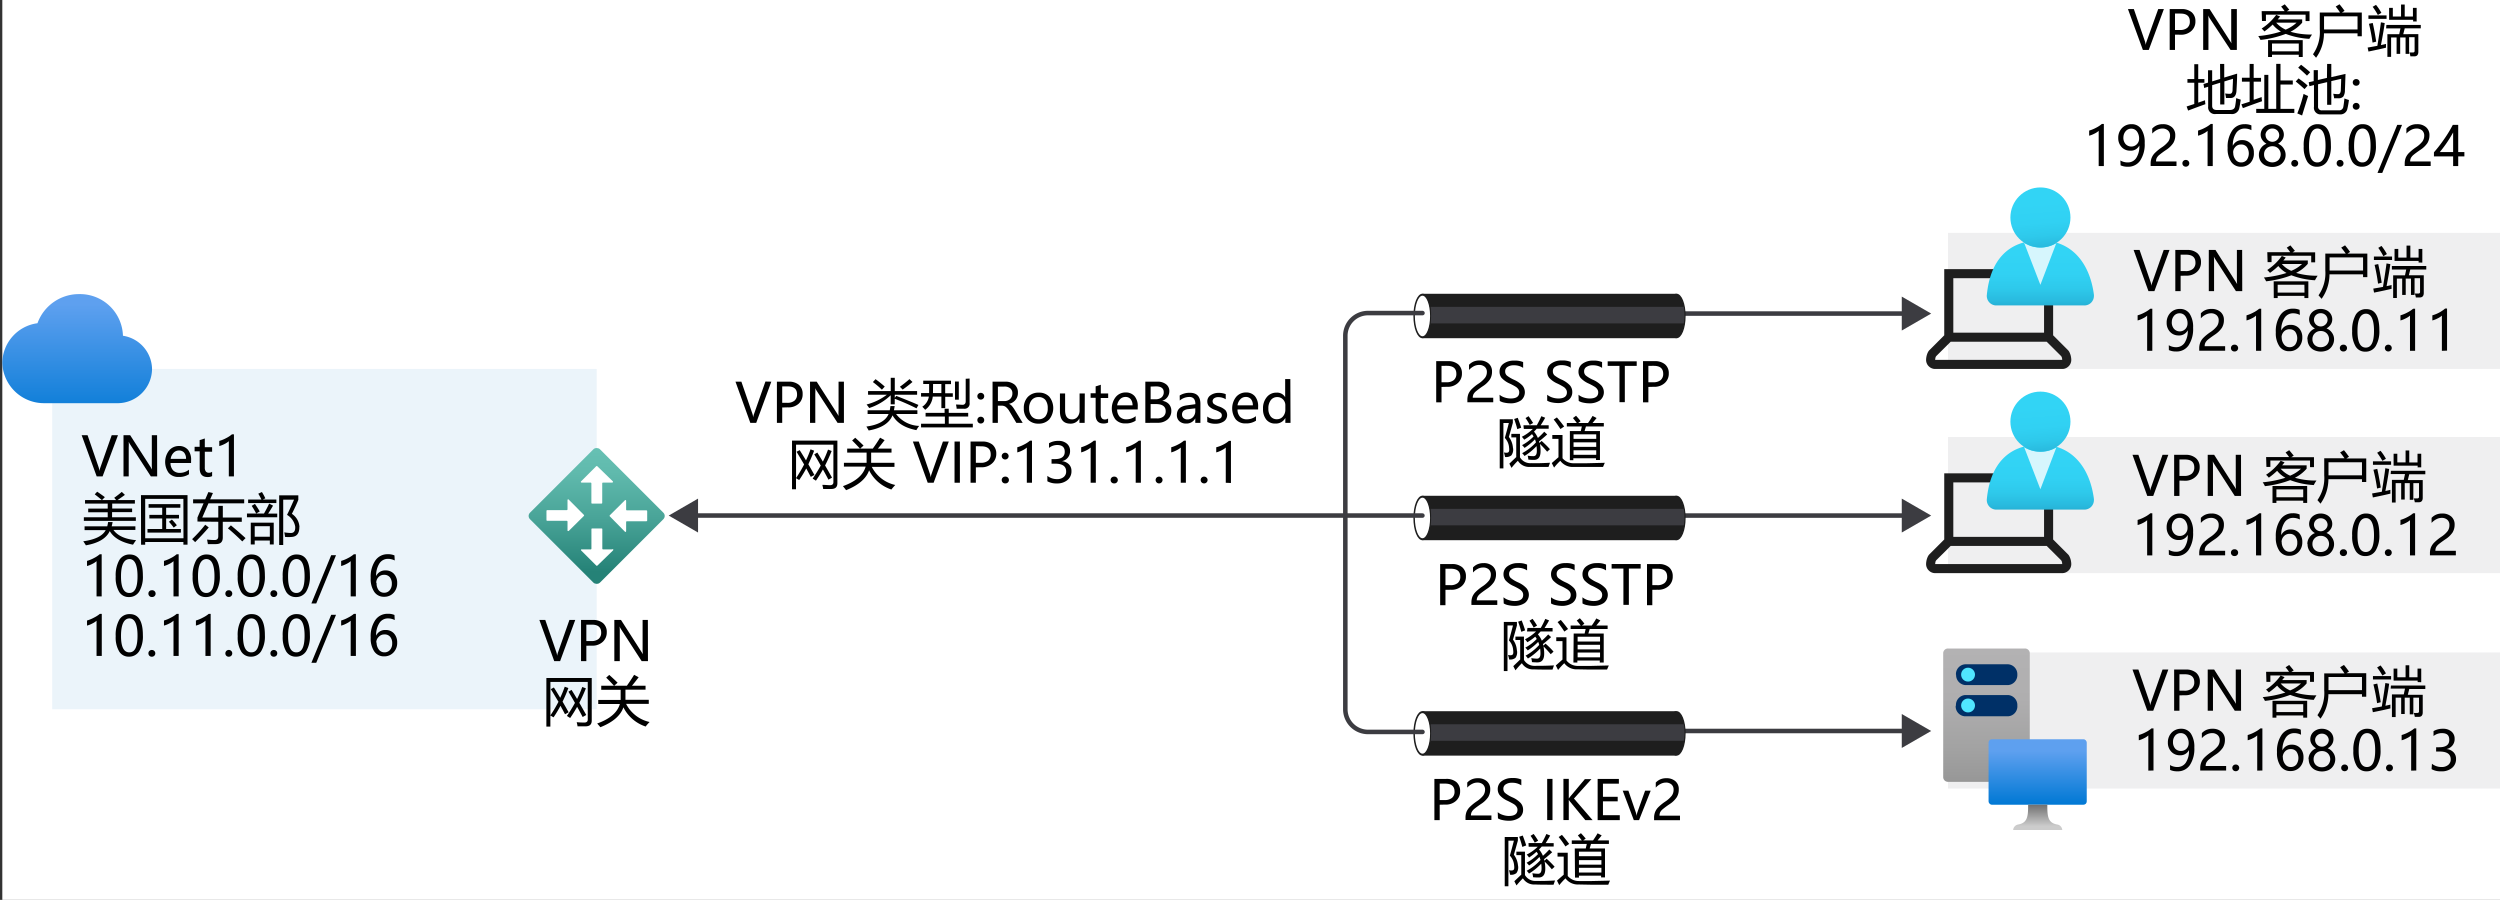 <svg id="Layer_1" data-name="Layer 1" xmlns="http://www.w3.org/2000/svg" xmlns:xlink="http://www.w3.org/1999/xlink" viewBox="0 0 551 198.33"><rect x="0" y="0" width="551" height="198.33" fill="#333333" stroke="none"/><defs><style>.cls-1,.cls-11{fill:#fff;}.cls-2,.cls-4{fill:#3c3c41;}.cls-2,.cls-5{opacity:0.08;}.cls-11,.cls-2,.cls-5{isolation:isolate;}.cls-3,.cls-7{fill:none;stroke:#3c3c41;stroke-miterlimit:10;}.cls-5{fill:#0072c6;}.cls-6{fill:#1e1e1e;}.cls-7{stroke-linecap:round;}.cls-8{fill:url(#linear-gradient);}.cls-9{fill:url(#linear-gradient-2);}.cls-10{fill:url(#linear-gradient-3);}.cls-11{opacity:0.8;}.cls-12{fill:url(#linear-gradient-4);}.cls-13{fill:url(#linear-gradient-5);}.cls-14{fill:url(#linear-gradient-6);}.cls-15{fill:url(#linear-gradient-7);}.cls-16{fill:#003067;}.cls-17{fill:#50e6ff;}.cls-18{fill:url(#linear-gradient-8);}.cls-19{fill:url(#linear-gradient-9);}</style><linearGradient id="linear-gradient" x1="17.01" y1="266.42" x2="17.01" y2="299.43" gradientTransform="translate(0 -205.36)" gradientUnits="userSpaceOnUse"><stop offset="0.18" stop-color="#5ea0ef"/><stop offset="1" stop-color="#0078d4"/></linearGradient><linearGradient id="linear-gradient-2" x1="130.86" y1="333.38" x2="130.86" y2="305.19" gradientTransform="translate(265.66 -206.25) rotate(45)" gradientUnits="userSpaceOnUse"><stop offset="0" stop-color="#258277"/><stop offset="0.42" stop-color="#49a498"/><stop offset="0.78" stop-color="#60baad"/><stop offset="1" stop-color="#68c2b5"/></linearGradient><linearGradient id="linear-gradient-3" x1="449.7" y1="256.62" x2="449.7" y2="276.22" gradientTransform="translate(0 -205.36)" gradientUnits="userSpaceOnUse"><stop offset="0.22" stop-color="#32d4f5"/><stop offset="0.47" stop-color="#31d1f3"/><stop offset="0.63" stop-color="#2ec9eb"/><stop offset="0.77" stop-color="#29bade"/><stop offset="0.89" stop-color="#22a5cb"/><stop offset="1" stop-color="#198ab3"/></linearGradient><linearGradient id="linear-gradient-4" x1="449.13" y1="246.1" x2="450.56" y2="263.9" xlink:href="#linear-gradient-3"/><linearGradient id="linear-gradient-5" x1="449.7" y1="301.62" x2="449.7" y2="321.22" xlink:href="#linear-gradient-3"/><linearGradient id="linear-gradient-6" x1="449.13" y1="291.1" x2="450.56" y2="308.9" xlink:href="#linear-gradient-3"/><linearGradient id="linear-gradient-7" x1="437.82" y1="348.29" x2="437.82" y2="377.68" gradientTransform="translate(0 -205.36)" gradientUnits="userSpaceOnUse"><stop offset="0" stop-color="#b3b2b3"/><stop offset="0.38" stop-color="#afaeaf"/><stop offset="0.76" stop-color="#a2a2a2"/><stop offset="1" stop-color="#979797"/></linearGradient><linearGradient id="linear-gradient-8" x1="449.1" y1="382.72" x2="449.1" y2="368.29" gradientTransform="translate(0 -205.36)" gradientUnits="userSpaceOnUse"><stop offset="0" stop-color="#0078d4"/><stop offset="0.82" stop-color="#5ea0ef"/></linearGradient><linearGradient id="linear-gradient-9" x1="449.1" y1="388.29" x2="449.1" y2="382.72" gradientTransform="translate(0 -205.36)" gradientUnits="userSpaceOnUse"><stop offset="0.15" stop-color="#ccc"/><stop offset="1" stop-color="#707070"/></linearGradient></defs><title>OJ104738173</title><g id="Shapes"><rect class="cls-1" x="0.51" width="551" height="198.33"/><rect class="cls-1" x="429.34" y="51.32" width="122.17" height="30"/><rect class="cls-2" x="429.34" y="51.32" width="122.17" height="30"/><line class="cls-3" x1="420.25" y1="69.11" x2="370" y2="69.11"/><polygon class="cls-4" points="419.15 65.37 425.63 69.11 419.15 72.85 419.15 65.37"/><rect class="cls-1" x="11.51" y="81.32" width="120" height="75"/><rect class="cls-5" x="11.51" y="81.32" width="120" height="75"/><rect class="cls-6" x="313.5" y="64.75" width="56" height="9.79"/><ellipse class="cls-1" cx="313.5" cy="69.64" rx="1.84" ry="4.69"/><path class="cls-6" d="M313.51,74.55c-1.12,0-2-2.16-2-4.91s.88-4.91,2-4.91,2,2.16,2,4.91S314.62,74.55,313.51,74.55Zm0-9.38c-.91,0-1.67,2-1.67,4.47s.76,4.47,1.67,4.47,1.68-2,1.68-4.47S314.41,65.17,313.51,65.17Z"/><ellipse class="cls-6" cx="369.5" cy="69.64" rx="1.84" ry="4.69"/><path class="cls-6" d="M369.51,74.55c-1.12,0-2-2.16-2-4.91s.88-4.91,2-4.91,2,2.16,2,4.91S370.62,74.55,369.51,74.55Zm0-9.38c-.91,0-1.68,2-1.68,4.47s.77,4.47,1.68,4.47,1.67-2,1.67-4.47S370.41,65.17,369.51,65.17Z"/><path class="cls-4" d="M371.11,71.27H315.34a22.12,22.12,0,0,0,0-3.64h55.77A11.69,11.69,0,0,1,371.11,71.27Z"/><line class="cls-3" x1="420.25" y1="113.63" x2="370" y2="113.63"/><polygon class="cls-4" points="419.15 109.89 425.63 113.63 419.15 117.37 419.15 109.89"/><rect class="cls-6" x="313.5" y="109.27" width="56" height="9.79"/><ellipse class="cls-1" cx="313.5" cy="114.16" rx="1.84" ry="4.69"/><path class="cls-6" d="M313.51,119.07c-1.12,0-2-2.16-2-4.91s.88-4.91,2-4.91,2,2.16,2,4.91S314.62,119.07,313.51,119.07Zm0-9.38c-.91,0-1.67,2-1.67,4.47s.76,4.47,1.67,4.47,1.68-2,1.68-4.47S314.41,109.69,313.51,109.69Z"/><ellipse class="cls-6" cx="369.5" cy="114.16" rx="1.84" ry="4.69"/><path class="cls-6" d="M369.51,119.07c-1.12,0-2-2.16-2-4.91s.88-4.91,2-4.91,2,2.16,2,4.91S370.62,119.07,369.51,119.07Zm0-9.38c-.91,0-1.68,2-1.68,4.47s.77,4.47,1.68,4.47,1.67-2,1.67-4.47S370.41,109.69,369.51,109.69Z"/><path class="cls-4" d="M371.11,115.79H315.34a22.12,22.12,0,0,0,0-3.64h55.77A11.69,11.69,0,0,1,371.11,115.79Z"/><line class="cls-7" x1="313.5" y1="113.63" x2="152.76" y2="113.63"/><polygon class="cls-4" points="153.85 109.89 147.38 113.63 153.85 117.37 153.85 109.89"/><path class="cls-8" d="M33.51,81.31A7.54,7.54,0,0,0,27.1,74a9.48,9.48,0,0,0-9.66-9.18,9.71,9.71,0,0,0-9.18,6.42A8.92,8.92,0,0,0,.51,80a9.18,9.18,0,0,0,9.31,8.86H26.14A7.61,7.61,0,0,0,33.51,81.31Z"/><rect class="cls-9" x="120.61" y="102.81" width="21.8" height="21.8" rx="1.01" transform="translate(-41.89 126.3) rotate(-45)"/><path class="cls-1" d="M128.08,106.08l3.32-3.32a.2.2,0,0,1,.25,0l3.41,3.32a.16.16,0,0,1,0,.22.17.17,0,0,1-.16.06h-2a.18.18,0,0,0-.17.18h0v4.29a.16.16,0,0,1-.16.16h-2.06a.16.16,0,0,1-.17-.14v-4.31a.18.18,0,0,0-.16-.18h-2a.16.16,0,0,1-.16-.18h0A.15.15,0,0,1,128.08,106.08Zm7,15.26-3.41,3.31a.18.18,0,0,1-.25,0l-3.32-3.31a.18.18,0,0,1,0-.25.14.14,0,0,1,.09,0h2a.17.17,0,0,0,.16-.17v-4.29a.17.17,0,0,1,.15-.16h2.09a.16.16,0,0,1,.16.16h0v4.29a.18.18,0,0,0,.17.17h2a.16.16,0,0,1,.24,0,.19.19,0,0,1-.1.25h0Zm-10-4.38v-2a.18.18,0,0,0-.17-.17h-4.29a.18.18,0,0,1-.18-.16V112.6a.19.19,0,0,1,.18-.17h4.29a.17.17,0,0,0,.17-.16v-2a.16.16,0,0,1,.1-.2.16.16,0,0,1,.19.06l3.32,3.35a.17.17,0,0,1,0,.23h0L125.37,117a.17.17,0,0,1-.23,0,.11.11,0,0,1-.08,0ZM138,110.32v2a.17.17,0,0,0,.17.16h4.29a.19.19,0,0,1,.18.17v2.07a.18.18,0,0,1-.18.16h-4.29a.19.19,0,0,0-.17.17v2a.17.17,0,0,1-.13.18.14.14,0,0,1-.15-.06l-3.32-3.37a.17.17,0,0,1,0-.23h0l3.32-3.3a.14.14,0,0,1,.19-.06h0a.17.17,0,0,1,.05.15Z"/><path class="cls-6" d="M455.76,77.15a1.63,1.63,0,0,1,.33.45,3.88,3.88,0,0,1,.23.56,3.26,3.26,0,0,1,.14.6,3.53,3.53,0,0,1,.05.56,1.91,1.91,0,0,1-.16.78,1.81,1.81,0,0,1-.43.63,2,2,0,0,1-.63.43,1.88,1.88,0,0,1-.78.16h-28a1.91,1.91,0,0,1-.78-.16,2,2,0,0,1-.63-.43,1.81,1.81,0,0,1-.43-.63,1.91,1.91,0,0,1-.16-.78,3.53,3.53,0,0,1,.05-.56,4.34,4.34,0,0,1,.14-.6,3.88,3.88,0,0,1,.23-.56,1.87,1.87,0,0,1,.33-.45l3.25-3.25V59.32h24V73.9Zm-25.25-3.83h20v-12h-20Zm24,6a1.74,1.74,0,0,0-.06-.45.83.83,0,0,0-.19-.4l-3.17-3.15H429.93l-3.17,3.15a.83.83,0,0,0-.19.4,3.47,3.47,0,0,0-.06.45Z"/><path class="cls-10" d="M459.4,67.32a2.1,2.1,0,0,0,2.1-2.1h0a1,1,0,0,0,0-.24c-.84-6.6-4.58-12-11.8-12s-11.07,4.55-11.8,12a2.11,2.11,0,0,0,1.87,2.33H459.4Z"/><path class="cls-11" d="M449.7,54.56a6.59,6.59,0,0,1-3.58-1.05l3.58,9.27,3.52-9.21A6.53,6.53,0,0,1,449.7,54.56Z"/><circle class="cls-12" cx="449.71" cy="47.93" r="6.62"/><rect class="cls-1" x="429.34" y="96.32" width="122.17" height="30"/><rect class="cls-2" x="429.34" y="96.32" width="122.17" height="30"/><line class="cls-3" x1="420.25" y1="161.11" x2="370" y2="161.11"/><polygon class="cls-4" points="419.15 157.37 425.63 161.11 419.15 164.85 419.15 157.37"/><rect class="cls-6" x="313.5" y="156.75" width="56" height="9.79"/><ellipse class="cls-1" cx="313.5" cy="161.64" rx="1.84" ry="4.69"/><path class="cls-6" d="M313.51,166.55c-1.12,0-2-2.16-2-4.91s.88-4.91,2-4.91,2,2.16,2,4.91S314.62,166.55,313.51,166.55Zm0-9.38c-.91,0-1.67,2.05-1.67,4.47s.76,4.47,1.67,4.47,1.68-2.05,1.68-4.47S314.41,157.17,313.51,157.17Z"/><ellipse class="cls-6" cx="369.5" cy="161.64" rx="1.84" ry="4.69"/><path class="cls-6" d="M369.51,166.55c-1.12,0-2-2.16-2-4.91s.88-4.91,2-4.91,2,2.16,2,4.91S370.62,166.55,369.51,166.55Zm0-9.38c-.91,0-1.68,2.05-1.68,4.47s.77,4.47,1.68,4.47,1.67-2.05,1.67-4.47S370.41,157.17,369.51,157.17Z"/><path class="cls-4" d="M371.11,163.27H315.34a22.12,22.12,0,0,0,0-3.64h55.77A11.69,11.69,0,0,1,371.11,163.27Z"/><rect class="cls-1" x="429.34" y="143.8" width="122.17" height="30"/><rect class="cls-2" x="429.34" y="143.8" width="122.17" height="30"/><path class="cls-6" d="M455.76,122.15a1.63,1.63,0,0,1,.33.45,3.88,3.88,0,0,1,.23.56,3.26,3.26,0,0,1,.14.6,3.53,3.53,0,0,1,.05.56,1.91,1.91,0,0,1-.16.78,1.81,1.81,0,0,1-.43.63,2,2,0,0,1-.63.43,1.88,1.88,0,0,1-.78.16h-28a1.91,1.91,0,0,1-.78-.16,2,2,0,0,1-.63-.43,1.81,1.81,0,0,1-.43-.63,1.91,1.91,0,0,1-.16-.78,3.53,3.53,0,0,1,.05-.56,4.34,4.34,0,0,1,.14-.6,3.88,3.88,0,0,1,.23-.56,1.87,1.87,0,0,1,.33-.45l3.25-3.25V104.32h24V118.9Zm-25.25-3.83h20v-12h-20Zm24,6a1.74,1.74,0,0,0-.06-.45.83.83,0,0,0-.19-.4l-3.17-3.15H429.93l-3.17,3.15a.83.83,0,0,0-.19.4,3.47,3.47,0,0,0-.06.45Z"/><path class="cls-13" d="M459.4,112.32a2.1,2.1,0,0,0,2.1-2.1h0a1,1,0,0,0,0-.24c-.84-6.6-4.58-12-11.8-12s-11.07,4.55-11.8,12a2.11,2.11,0,0,0,1.87,2.33H459.4Z"/><path class="cls-11" d="M449.7,99.56a6.57,6.57,0,0,1-3.58-1l3.58,9.27,3.52-9.21A6.51,6.51,0,0,1,449.7,99.56Z"/><circle class="cls-14" cx="449.71" cy="92.93" r="6.62"/><path class="cls-15" d="M447.36,171.32a1.06,1.06,0,0,1-1.1,1H429.38a1.06,1.06,0,0,1-1.1-1V143.93a1.05,1.05,0,0,1,1.1-1h16.88a1.05,1.05,0,0,1,1.1,1h0Z"/><path class="cls-16" d="M431.09,155.49a2.2,2.2,0,0,1,2-2.3h9.53a2.2,2.2,0,0,1,2,2.3h0a2.19,2.19,0,0,1-2,2.38h-9.59a2.19,2.19,0,0,1-2-2.28Z"/><path class="cls-16" d="M431.09,148.69a2.18,2.18,0,0,1,2-2.28h9.53a2.19,2.19,0,0,1,2,2.28h0a2.2,2.2,0,0,1-2,2.3h-9.49a2.2,2.2,0,0,1-2-2.3Z"/><circle class="cls-17" cx="433.76" cy="148.69" r="1.53"/><circle class="cls-17" cx="433.76" cy="155.49" r="1.53"/><rect class="cls-18" x="438.28" y="162.93" width="21.64" height="14.43" rx="0.72"/><path class="cls-19" d="M453.45,181.73c-2.15-.34-2.22-1.89-2.22-4.37H447c0,2.48-.08,4-2.22,4.37a1.31,1.31,0,0,0-1.08,1.2h10.82A1.29,1.29,0,0,0,453.45,181.73Z"/><path class="cls-7" d="M313.51,161.32h-12a5,5,0,0,1-5-5V74a5,5,0,0,1,5-5h12"/></g><path d="M26,95.92,22.61,105h-1.3L18,95.92h1.3l2.45,7.1a4.23,4.23,0,0,1,.18.81h0a3.63,3.63,0,0,1,.2-.82l2.49-7.09Z"/><path d="M34.64,105H33.25l-4.57-7.06a3.74,3.74,0,0,1-.31-.59h0a11.34,11.34,0,0,1,0,1.27V105H27.22V95.92h1.47l4.45,6.94a6.47,6.47,0,0,1,.37.63h0a10.5,10.5,0,0,1-.05-1.33V95.92h1.16Z"/><path d="M42.11,102.05H37.58a2.36,2.36,0,0,0,.57,1.61,2,2,0,0,0,1.5.56,3.19,3.19,0,0,0,2-.7v1a3.88,3.88,0,0,1-2.27.6,2.74,2.74,0,0,1-2.19-.89,4.1,4.1,0,0,1,.07-4.93,2.79,2.79,0,0,1,2.15-1,2.52,2.52,0,0,1,2,.81,3.41,3.41,0,0,1,.71,2.29ZM41,101.13a2.06,2.06,0,0,0-.41-1.36,1.45,1.45,0,0,0-1.16-.48,1.6,1.6,0,0,0-1.18.51,2.31,2.31,0,0,0-.63,1.33Z"/><path d="M46.75,104.94a2.21,2.21,0,0,1-1,.2c-1.16,0-1.74-.64-1.74-1.93V99.47H42.89v-1H44V97l1.14-.36v1.92h1.61v1H45.14V103a1.45,1.45,0,0,0,.22.91.83.83,0,0,0,.72.28,1,1,0,0,0,.67-.22Z"/><path d="M50.43,105V97.24a3.94,3.94,0,0,1-.91.6,5.72,5.72,0,0,1-1.19.47V97.18a7.59,7.59,0,0,0,1.54-.63,6.37,6.37,0,0,0,1.26-.83h.43V105Z"/><path d="M30,119.05c-.3.4-.52.73-.68,1-2.57-.51-4.27-1.52-5.13-3q-1.14,2.42-5.26,3.14c-.16-.27-.35-.56-.58-.89,2.63-.36,4.28-1.19,4.95-2.46H18.64V116h5a6.85,6.85,0,0,0,.18-.94h1a8.88,8.88,0,0,1-.21.94h5.23v.8H25C25.92,118.08,27.59,118.85,30,119.05ZM18.48,114h5.26v-1.1h-4.3v-.8h4.3V111h-5v-.79h3.7q-.6-.52-1.56-1.26l.54-.58c.67.46,1.24.86,1.69,1.2l-.62.64H25.6l-.43-.5a19.78,19.78,0,0,0,1.67-1.3l.69.66q-.75.56-1.62,1.14h3.82V111h-5v1.08h4.39v.8H24.7V114h5.24v.8H18.48Z"/><path d="M31.07,109.12H41.33v10.93h-.91v-.59H32v.6h-.91Zm9.35.83H32v8.68h8.44Zm-7.91,6.64h3.24v-2.32H32.92v-.8h2.83V111.9h-3v-.79h7v.79H36.62v1.57h2.83v.8H36.62v2.32h3.25v.8H32.51ZM37.23,115l.65-.49a14.28,14.28,0,0,1,1.1,1.25l-.69.53A13.1,13.1,0,0,0,37.23,115Z"/><path d="M45.23,115.65l.78.6q-1.34,1.57-3,3.24c-.21-.22-.43-.44-.67-.66A30.59,30.59,0,0,0,45.23,115.65Zm-1.71-.7v-.89l1.34-3.12h-2.3v-.89h2.68l.69-1.6,1,.21-.61,1.39h7.5v.89H45.94l-1.36,3.12h3.53v-2.57h1v2.57h4.18V115H49.1v3.46c0,1-.51,1.46-1.53,1.46H45.82l-.18-1a14.38,14.38,0,0,0,1.66.1c.54,0,.81-.27.81-.83V115Zm6.71,1.49.66-.65c1.08.9,2.16,1.83,3.23,2.81l-.72.73C52.33,118.28,51.27,117.31,50.23,116.44Z"/><path d="M54.43,113.19h3.75c.46-.8.84-1.54,1.14-2.2l.86.45c-.34.59-.7,1.18-1.08,1.75h2V114H54.43Zm.26-3.09h2.93a12.79,12.79,0,0,0-.7-1.29l.81-.37a13.13,13.13,0,0,1,.75,1.39l-.57.27h3v.78H54.69Zm.58,5.1h5.06V120h-.86v-.87H56.14V120h-.87Zm.2-3.71.72-.43c.39.56.74,1.11,1.06,1.66l-.79.46A17.94,17.94,0,0,0,55.47,111.49Zm4,4.49H56.14v2.31h3.33Zm6.51.17c0,1.34-.52,2.07-1.58,2.18a7.45,7.45,0,0,1-1.59,0c0-.28-.09-.63-.15-1a9.59,9.59,0,0,0,1.46.14c.69,0,1-.47.94-1.42a3.69,3.69,0,0,0-1.8-2.57c.51-1,1-2.12,1.55-3.36H62.42v10h-.89V109.17h4.22v1c-.31.79-.78,1.82-1.42,3.08A3.68,3.68,0,0,1,66,116.15Z"/><path d="M21.28,131.44v-7.76a3.82,3.82,0,0,1-.92.6,5.45,5.45,0,0,1-1.18.47v-1.13a7.59,7.59,0,0,0,1.54-.63,6.37,6.37,0,0,0,1.26-.83h.43v9.28Z"/><path d="M25.5,127.08a6.8,6.8,0,0,1,.8-3.64,2.58,2.58,0,0,1,2.31-1.23q2.88,0,2.88,4.65a6.36,6.36,0,0,1-.81,3.52,2.58,2.58,0,0,1-2.28,1.21,2.42,2.42,0,0,1-2.14-1.15A6.1,6.1,0,0,1,25.5,127.08Zm1.17,0c0,2.41.61,3.61,1.84,3.61s1.8-1.22,1.8-3.67-.59-3.8-1.77-3.8S26.67,124.45,26.67,127Z"/><path d="M32.71,130.84a.72.72,0,0,1,.75-.75.75.75,0,1,1,0,1.49.7.7,0,0,1-.54-.22A.73.73,0,0,1,32.71,130.84Z"/><path d="M38.24,131.44v-7.76a3.72,3.72,0,0,1-.91.6,5.72,5.72,0,0,1-1.19.47v-1.13a7.36,7.36,0,0,0,1.54-.63,6.37,6.37,0,0,0,1.26-.83h.44v9.28Z"/><path d="M42.46,127.08a6.8,6.8,0,0,1,.8-3.64,2.58,2.58,0,0,1,2.31-1.23q2.88,0,2.88,4.65a6.36,6.36,0,0,1-.81,3.52,2.58,2.58,0,0,1-2.28,1.21,2.42,2.42,0,0,1-2.14-1.15A6.19,6.19,0,0,1,42.46,127.08Zm1.18,0c0,2.41.61,3.61,1.83,3.61s1.8-1.22,1.8-3.67-.59-3.8-1.77-3.8S43.64,124.45,43.64,127Z"/><path d="M49.67,130.84a.73.73,0,0,1,.76-.75.74.74,0,0,1,.54,1.27.72.72,0,0,1-.55.22.73.73,0,0,1-.75-.74Z"/><path d="M52.39,127.08a6.71,6.71,0,0,1,.8-3.64,2.58,2.58,0,0,1,2.3-1.23q2.9,0,2.89,4.65a6.36,6.36,0,0,1-.81,3.52,2.59,2.59,0,0,1-2.28,1.21,2.41,2.41,0,0,1-2.14-1.15A6.1,6.1,0,0,1,52.39,127.08Zm1.17,0c0,2.41.61,3.61,1.84,3.61s1.8-1.22,1.8-3.67-.59-3.8-1.77-3.8S53.56,124.45,53.56,127Z"/><path d="M59.6,130.84a.72.72,0,0,1,.75-.75.74.74,0,0,1,.55.22.72.72,0,0,1,.21.53.73.73,0,0,1-.76.74.7.7,0,0,1-.54-.22A.73.73,0,0,1,59.6,130.84Z"/><path d="M62.31,127.08a6.8,6.8,0,0,1,.8-3.64,2.58,2.58,0,0,1,2.31-1.23q2.88,0,2.88,4.65a6.36,6.36,0,0,1-.81,3.52,2.58,2.58,0,0,1-2.27,1.21,2.42,2.42,0,0,1-2.15-1.15A6.19,6.19,0,0,1,62.31,127.08Zm1.18,0c0,2.41.61,3.61,1.83,3.61s1.81-1.22,1.81-3.67-.59-3.8-1.77-3.8S63.49,124.45,63.49,127Z"/><path d="M74.06,122.36,69.7,133H68.63L73,122.36Z"/><path d="M77.29,131.44v-7.76a3.72,3.72,0,0,1-.91.6,5.52,5.52,0,0,1-1.19.47v-1.13a7.36,7.36,0,0,0,1.54-.63,6.37,6.37,0,0,0,1.26-.83h.44v9.28Z"/><path d="M87,123.53a3.2,3.2,0,0,0-1.48-.36,2.21,2.21,0,0,0-1.89,1,4.89,4.89,0,0,0-.73,2.8h0a2.17,2.17,0,0,1,2.06-1.25,2.44,2.44,0,0,1,1.88.77,2.89,2.89,0,0,1,.7,2,3.06,3.06,0,0,1-.81,2.19,2.72,2.72,0,0,1-2.07.85,2.53,2.53,0,0,1-2.17-1.08,5.1,5.1,0,0,1-.79-3.07,6.31,6.31,0,0,1,1-3.81,3.21,3.21,0,0,1,2.73-1.42,3.63,3.63,0,0,1,1.51.26Zm-4,4.94A2.45,2.45,0,0,0,83.4,130a1.5,1.5,0,0,0,1.27.64,1.53,1.53,0,0,0,1.22-.55,2.13,2.13,0,0,0,.47-1.42,2.18,2.18,0,0,0-.45-1.46,1.56,1.56,0,0,0-1.25-.52,1.63,1.63,0,0,0-1.26.53A1.8,1.8,0,0,0,82.92,128.47Z"/><path d="M21.28,144.57v-7.76a3.82,3.82,0,0,1-.92.6,5,5,0,0,1-1.18.47v-1.12a7.67,7.67,0,0,0,1.54-.64A6.39,6.39,0,0,0,22,135.3h.43v9.27Z"/><path d="M25.5,140.21a6.74,6.74,0,0,1,.8-3.63,2.58,2.58,0,0,1,2.31-1.23q2.88,0,2.88,4.65a6.33,6.33,0,0,1-.81,3.51,2.59,2.59,0,0,1-2.28,1.22,2.43,2.43,0,0,1-2.14-1.16A6.1,6.1,0,0,1,25.5,140.21Zm1.17-.05c0,2.41.61,3.62,1.84,3.62s1.8-1.23,1.8-3.68-.59-3.8-1.77-3.8S26.67,137.59,26.67,140.16Z"/><path d="M32.71,144a.72.72,0,0,1,.21-.53.79.79,0,0,1,1.09,0,.75.75,0,0,1,.22.53.74.74,0,0,1-.77.74.73.73,0,0,1-.54-.21A.76.76,0,0,1,32.71,144Z"/><path d="M38.24,144.57v-7.76a3.72,3.72,0,0,1-.91.6,5.22,5.22,0,0,1-1.19.47v-1.12a7.44,7.44,0,0,0,1.54-.64,6.39,6.39,0,0,0,1.26-.82h.44v9.27Z"/><path d="M45.28,144.57v-7.76a3.82,3.82,0,0,1-.92.6,5,5,0,0,1-1.18.47v-1.12a7.67,7.67,0,0,0,1.54-.64A6.39,6.39,0,0,0,46,135.3h.43v9.27Z"/><path d="M49.67,144a.76.76,0,0,1,1.3-.53.71.71,0,0,1,.22.53.73.73,0,0,1-.22.53.75.75,0,0,1-.55.21.72.72,0,0,1-.75-.74Z"/><path d="M52.39,140.21a6.65,6.65,0,0,1,.8-3.63,2.58,2.58,0,0,1,2.3-1.23q2.9,0,2.89,4.65a6.33,6.33,0,0,1-.81,3.51,2.6,2.6,0,0,1-2.28,1.22,2.42,2.42,0,0,1-2.14-1.16A6.1,6.1,0,0,1,52.39,140.21Zm1.17-.05c0,2.41.61,3.62,1.84,3.62s1.8-1.23,1.8-3.68-.59-3.8-1.77-3.8S53.56,137.59,53.56,140.16Z"/><path d="M59.6,144a.72.72,0,0,1,.21-.53.79.79,0,0,1,1.09,0,.74.74,0,0,1,.21.53.76.76,0,0,1-.21.53.77.77,0,0,1-.55.21.73.73,0,0,1-.54-.21A.76.76,0,0,1,59.6,144Z"/><path d="M62.31,140.21a6.74,6.74,0,0,1,.8-3.63,2.58,2.58,0,0,1,2.31-1.23q2.88,0,2.88,4.65a6.33,6.33,0,0,1-.81,3.51,2.59,2.59,0,0,1-2.27,1.22,2.43,2.43,0,0,1-2.15-1.16A6.19,6.19,0,0,1,62.31,140.21Zm1.18-.05c0,2.41.61,3.62,1.83,3.62s1.81-1.23,1.81-3.68-.59-3.8-1.77-3.8S63.49,137.59,63.49,140.16Z"/><path d="M74.06,135.5,69.7,146.08H68.63L73,135.5Z"/><path d="M77.29,144.57v-7.76a3.72,3.72,0,0,1-.91.6,5,5,0,0,1-1.19.47v-1.12a7.44,7.44,0,0,0,1.54-.64A6.39,6.39,0,0,0,78,135.3h.44v9.27Z"/><path d="M87,136.66a3.2,3.2,0,0,0-1.48-.36,2.2,2.2,0,0,0-1.89,1,4.85,4.85,0,0,0-.73,2.8h0a2.15,2.15,0,0,1,2.06-1.25,2.41,2.41,0,0,1,1.88.77,2.89,2.89,0,0,1,.7,2,3,3,0,0,1-.81,2.18,2.73,2.73,0,0,1-2.07.86,2.53,2.53,0,0,1-2.17-1.08,5.14,5.14,0,0,1-.79-3.07,6.34,6.34,0,0,1,1-3.82,3.23,3.23,0,0,1,2.73-1.41,3.47,3.47,0,0,1,1.51.26Zm-4,4.94a2.5,2.5,0,0,0,.48,1.54,1.52,1.52,0,0,0,1.27.64,1.56,1.56,0,0,0,1.22-.55,2.13,2.13,0,0,0,.47-1.42,2.16,2.16,0,0,0-.45-1.46,1.53,1.53,0,0,0-1.25-.52,1.6,1.6,0,0,0-1.26.53A1.77,1.77,0,0,0,82.92,141.6Z"/><path d="M126.78,136.64l-3.33,9.07h-1.3l-3.27-9.07h1.3l2.44,7.09a4.34,4.34,0,0,1,.18.82h0a3.27,3.27,0,0,1,.21-.83l2.49-7.08Z"/><path d="M129.23,142.32v3.39h-1.17v-9.07h2.58a3.31,3.31,0,0,1,2.28.71,2.53,2.53,0,0,1,.81,2,2.75,2.75,0,0,1-.95,2.17,3.31,3.31,0,0,1-2.37.78Zm0-4.65v3.62h1.08a2.42,2.42,0,0,0,1.63-.48,1.76,1.76,0,0,0,.56-1.39c0-1.17-.69-1.75-2.08-1.75Z"/><path d="M142.81,145.71h-1.39l-4.56-7.06a3.35,3.35,0,0,1-.31-.59h0a10.64,10.64,0,0,1,.05,1.27v6.38H135.4v-9.07h1.47l4.44,6.93c.21.33.34.54.38.63h0a9.92,9.92,0,0,1-.06-1.32v-6.24h1.16Z"/><path d="M121.39,151.89l.69-.37c.47.74.93,1.5,1.39,2.27a23.45,23.45,0,0,0,1-2.44l.8.29a30.19,30.19,0,0,1-1.28,3c.45.77.89,1.55,1.34,2.35l-.8.43c-.32-.62-.66-1.24-1-1.87A23.88,23.88,0,0,1,122,158.1l-.7-.41v2.45h-.88V149.43h10v9.39q0,1.26-1.35,1.26l-1.79,0c0-.25-.1-.55-.17-.91.66.06,1.22.08,1.68.08s.75-.21.75-.64v-8.31h-8.23v7.37a29,29,0,0,0,1.78-3C122.51,153.76,122,152.82,121.39,151.89Zm3.9.56.68-.4c.39.63.8,1.3,1.22,2a22.87,22.87,0,0,0,1.14-2.64l.8.3a34.6,34.6,0,0,1-1.45,3.19c.49.84,1,1.74,1.53,2.68l-.79.45c-.39-.74-.79-1.49-1.22-2.25a28.68,28.68,0,0,1-1.54,2.47l-.72-.46a30.32,30.32,0,0,0,1.78-2.87C126.27,154.11,125.79,153.29,125.29,152.45Z"/><path d="M131.62,159.46q4.2-1.5,5-4.3h-4.77v-.89h4.94c0-.17,0-.92,0-2.24h-4.28v-.89h2.81c-.67-.74-1.25-1.34-1.72-1.78l.68-.61c.67.6,1.28,1.17,1.84,1.72l-.75.67h2.79c.61-.86,1.14-1.66,1.6-2.41l1,.54c-.53.69-1,1.31-1.48,1.87h3V152h-4.43c0,1.15,0,1.89,0,2.24h5.14v.89h-5a7.66,7.66,0,0,0,5.18,4c-.32.33-.61.64-.86,1a8.44,8.44,0,0,1-4.91-4.23c-.63,1.83-2.33,3.29-5.08,4.38C132.1,160,131.87,159.75,131.62,159.46Z"/><path d="M170,84.12l-3.33,9.08h-1.3l-3.27-9.08h1.3l2.44,7.1A3.57,3.57,0,0,1,166,92h0a3.67,3.67,0,0,1,.21-.82l2.49-7.09Z"/><path d="M172.4,89.81V93.2h-1.17V84.12h2.58a3.36,3.36,0,0,1,2.28.71,2.56,2.56,0,0,1,.81,2A2.74,2.74,0,0,1,176,89a3.31,3.31,0,0,1-2.37.78Zm0-4.65v3.62h1.09a2.39,2.39,0,0,0,1.63-.49,1.72,1.72,0,0,0,.55-1.38c0-1.17-.69-1.75-2.07-1.75Z"/><path d="M186,93.2H184.6L180,86.14a3.74,3.74,0,0,1-.31-.59h0a11.34,11.34,0,0,1,0,1.27V93.2h-1.16V84.12H180l4.45,6.94a6.47,6.47,0,0,1,.37.63h0a10.5,10.5,0,0,1,0-1.33V84.12H186Z"/><path d="M202.59,93.87a6.61,6.61,0,0,0-.62.93q-3.81-.73-5.26-3.26-1.05,2.59-5.25,3.34-.21-.39-.51-.87c2.64-.35,4.28-1.28,4.9-2.77h-4.63v-.82h4.88a8.25,8.25,0,0,0,.15-.93h.94c-.06.35-.11.66-.17.93h5.17v.82h-4.7A6.65,6.65,0,0,0,202.59,93.87Zm-11.27-7.68h5V83.26h.89v2.93h4.92V87h-4.92v.69l.32-.44q3.19,1.25,4.89,2L202,90a50.77,50.77,0,0,0-4.8-2.11v1.22h-.89v-2a12.24,12.24,0,0,1-4.74,2.82c-.16-.25-.35-.5-.57-.78A12.72,12.72,0,0,0,195.47,87h-4.15Zm1.08-2,.57-.62A25.22,25.22,0,0,1,195,85.2l-.63.69A18.35,18.35,0,0,0,192.4,84.22Zm8.71,0c-.48.41-1.2,1-2.16,1.68l-.61-.63c.62-.44,1.33-1,2.11-1.68Z"/><path d="M203,93.39h5.25V91.81H204V91h4.19v-.91h.91V91h4.29v.81h-4.29v1.58h5.31v.81H203Zm0-6.76h1.78c0-.17,0-.82,0-2h-1.3V83.9h6.12v.77h-1.28v2H210v.78h-1.67v2.51h-.85V87.41h-1.9a4.1,4.1,0,0,1-1.67,2.91c-.2-.22-.41-.45-.64-.68a3.25,3.25,0,0,0,1.45-2.23H203Zm2.64,0h1.84v-2h-1.83C205.64,85.62,205.63,86.27,205.63,86.63Zm4.84-2.54h.84v4h-.84Zm3.22-.66v5.39a1.12,1.12,0,0,1-1.23,1.27h-1.63c0-.3-.08-.61-.14-.93.65,0,1.15.06,1.48.06s.66-.24.66-.74v-5Z"/><path d="M215.41,87.32a.67.67,0,0,1,.22-.52.75.75,0,0,1,.53-.22.77.77,0,0,1,.54.22.69.69,0,0,1,.22.52.72.72,0,0,1-.21.53.74.74,0,0,1-.55.22.72.72,0,0,1-.54-.22A.72.72,0,0,1,215.41,87.32Zm0,5.28a.72.72,0,0,1,.75-.75.74.74,0,0,1,.55.22.72.72,0,0,1,.21.53.73.73,0,0,1-.76.74.7.7,0,0,1-.54-.22A.73.73,0,0,1,215.41,92.6Z"/><path d="M225.4,93.2H224l-1.5-2.52a3.54,3.54,0,0,0-.83-1,1.5,1.5,0,0,0-.9-.27h-.84V93.2h-1.17V84.12h2.76a3.13,3.13,0,0,1,2.08.64,2.23,2.23,0,0,1,.75,1.79,2.4,2.4,0,0,1-2,2.45v0a1.73,1.73,0,0,1,.65.45,6.72,6.72,0,0,1,.71,1Zm-5.46-8v3.2h1.38a1.85,1.85,0,0,0,1.31-.46,1.64,1.64,0,0,0,.5-1.23,1.36,1.36,0,0,0-.46-1.11,1.94,1.94,0,0,0-1.33-.4Z"/><path d="M225.65,90a3.52,3.52,0,0,1,.89-2.53,3.23,3.23,0,0,1,2.44-.93,3,3,0,0,1,2.28.89,4,4,0,0,1,0,5,3.1,3.1,0,0,1-2.38.94,3.06,3.06,0,0,1-2.32-.91A3.38,3.38,0,0,1,225.65,90Zm1.17,0a2.62,2.62,0,0,0,.56,1.76,1.94,1.94,0,0,0,1.53.64,1.84,1.84,0,0,0,1.5-.63,2.8,2.8,0,0,0,.51-1.8,2.84,2.84,0,0,0-.51-1.82,1.84,1.84,0,0,0-1.5-.63,1.89,1.89,0,0,0-1.53.66A2.75,2.75,0,0,0,226.82,90Z"/><path d="M239.06,93.2h-1.15v-1h0a2.14,2.14,0,0,1-2,1.17c-1.53,0-2.3-.92-2.3-2.75V86.72h1.14v3.71c0,1.32.5,2,1.51,2a1.5,1.5,0,0,0,1.21-.55,2.11,2.11,0,0,0,.47-1.4V86.72h1.15Z"/><path d="M244.22,93.14a2.22,2.22,0,0,1-1,.2c-1.16,0-1.74-.64-1.74-1.93V87.67h-1.11v-1h1.11V85.16l1.14-.36v1.92h1.62v1H242.6v3.54a1.52,1.52,0,0,0,.22.91.86.86,0,0,0,.72.28,1.09,1.09,0,0,0,.68-.22Z"/><path d="M250.75,90.25h-4.53a2.36,2.36,0,0,0,.57,1.61,2,2,0,0,0,1.5.56,3.17,3.17,0,0,0,2-.7v1a3.86,3.86,0,0,1-2.27.6,2.76,2.76,0,0,1-2.19-.89,4.08,4.08,0,0,1,.08-4.93,2.76,2.76,0,0,1,2.14-1,2.52,2.52,0,0,1,2,.81,3.36,3.36,0,0,1,.71,2.29Zm-1.14-.92a2.12,2.12,0,0,0-.42-1.36,1.43,1.43,0,0,0-1.15-.48,1.6,1.6,0,0,0-1.19.51,2.44,2.44,0,0,0-.63,1.33Z"/><path d="M252.43,93.2V84.12h2.67a2.94,2.94,0,0,1,1.91.58,1.84,1.84,0,0,1,.71,1.51,2.17,2.17,0,0,1-.42,1.32,2.3,2.3,0,0,1-1.17.82v0a2.33,2.33,0,0,1,1.48.7,2.13,2.13,0,0,1,.55,1.51,2.4,2.4,0,0,1-.84,1.9,3.19,3.19,0,0,1-2.15.72Zm1.17-8V88h1.07a2,2,0,0,0,1.33-.41,1.45,1.45,0,0,0,.49-1.15c0-.85-.57-1.28-1.72-1.28Zm0,3.86v3.16H255a2.15,2.15,0,0,0,1.42-.42,1.48,1.48,0,0,0,.5-1.18c0-1-.7-1.56-2.11-1.56Z"/><path d="M260,87.17a4.11,4.11,0,0,1,2.23-.6q2.34,0,2.34,2.46V93.2h-1.13v-1h0a2.17,2.17,0,0,1-2,1.15,2.13,2.13,0,0,1-1.5-.51,1.78,1.78,0,0,1-.56-1.37c0-1.22.72-1.92,2.15-2.12l1.93-.27q0-1.59-1.32-1.59a3.25,3.25,0,0,0-2.12.79Zm1.92,3a2,2,0,0,0-1.1.4,1.1,1.1,0,0,0-.3.82,1,1,0,0,0,.33.76,1.24,1.24,0,0,0,.86.29,1.6,1.6,0,0,0,1.24-.53,1.89,1.89,0,0,0,.49-1.32V90Z"/><path d="M266.08,91.8a3.12,3.12,0,0,0,1.87.63c.9,0,1.34-.3,1.34-.88a.75.75,0,0,0-.29-.62,4.77,4.77,0,0,0-1.19-.58,3.36,3.36,0,0,1-1.4-.86,1.65,1.65,0,0,1-.32-1,1.59,1.59,0,0,1,.73-1.38,3,3,0,0,1,1.79-.52,4.06,4.06,0,0,1,1.54.28V88a3,3,0,0,0-1.65-.47,1.53,1.53,0,0,0-.89.24.8.8,0,0,0-.1,1.24,4.74,4.74,0,0,0,1.1.56,3.8,3.8,0,0,1,1.47.83,1.71,1.71,0,0,1-.35,2.48,3.24,3.24,0,0,1-1.89.51,3.77,3.77,0,0,1-1.76-.38Z"/><path d="M277.28,90.25h-4.53a2.31,2.31,0,0,0,.56,1.61,2,2,0,0,0,1.51.56,3.19,3.19,0,0,0,2-.7v1a3.88,3.88,0,0,1-2.27.6,2.74,2.74,0,0,1-2.19-.89,4.1,4.1,0,0,1,.07-4.93,2.78,2.78,0,0,1,2.15-1,2.52,2.52,0,0,1,2,.81,3.41,3.41,0,0,1,.71,2.29Zm-1.15-.92a2.06,2.06,0,0,0-.41-1.36,1.45,1.45,0,0,0-1.16-.48,1.58,1.58,0,0,0-1.18.51,2.31,2.31,0,0,0-.63,1.33Z"/><path d="M284.43,93.2h-1.14V92.12h0a2.36,2.36,0,0,1-2.2,1.23,2.43,2.43,0,0,1-2-.87,3.64,3.64,0,0,1-.72-2.37,3.81,3.81,0,0,1,.82-2.57,2.65,2.65,0,0,1,2.14-1,2.05,2.05,0,0,1,1.92,1h0v-4h1.14Zm-1.14-3.86a1.8,1.8,0,0,0-.51-1.3,1.68,1.68,0,0,0-1.26-.52,1.7,1.7,0,0,0-1.44.68,2.9,2.9,0,0,0-.53,1.86,2.7,2.7,0,0,0,.5,1.71,1.66,1.66,0,0,0,1.36.63,1.69,1.69,0,0,0,1.35-.61,2.27,2.27,0,0,0,.53-1.54Z"/><path d="M175.56,99.57l.69-.36c.47.74.93,1.49,1.39,2.26a22.59,22.59,0,0,0,1-2.44l.8.3c-.39,1-.82,2-1.28,3,.45.77.89,1.55,1.34,2.35l-.8.42-1-1.86a26,26,0,0,1-1.56,2.56l-.7-.41v2.44h-.88V97.11h10v9.4q0,1.26-1.35,1.26l-1.79,0c0-.25-.1-.55-.17-.91.66,0,1.22.08,1.68.08s.75-.21.75-.64V98h-8.23v7.37a32.24,32.24,0,0,0,1.78-3C176.68,101.44,176.13,100.51,175.56,99.57Zm3.9.57.68-.4c.39.63.8,1.3,1.22,2a23.77,23.77,0,0,0,1.14-2.65l.8.31c-.45,1.11-.93,2.18-1.45,3.19.49.84,1,1.74,1.53,2.68l-.79.45c-.39-.75-.79-1.5-1.22-2.25-.48.86-1,1.69-1.54,2.47l-.72-.46a31.64,31.64,0,0,0,1.78-2.87C180.44,101.8,180,101,179.46,100.14Z"/><path d="M185.79,107.14c2.8-1,4.47-2.43,5-4.3H186V102H191c0-.16,0-.91,0-2.24h-4.28v-.89h2.81c-.67-.73-1.25-1.33-1.72-1.78l.68-.61c.67.6,1.28,1.18,1.84,1.73l-.75.66h2.79c.61-.85,1.14-1.65,1.6-2.4l1,.54c-.53.69-1,1.31-1.48,1.86h3v.89H192c0,1.15,0,1.9,0,2.24h5.14v.89h-5a7.65,7.65,0,0,0,5.18,4,12.11,12.11,0,0,0-.86,1,8.44,8.44,0,0,1-4.91-4.23c-.63,1.82-2.33,3.28-5.08,4.38C186.27,107.72,186,107.44,185.79,107.14Z"/><path d="M209.11,97.32l-3.34,9.08h-1.3l-3.27-9.08h1.3l2.45,7.1a4.23,4.23,0,0,1,.18.81h0a3.63,3.63,0,0,1,.2-.82l2.49-7.09Z"/><path d="M211.56,97.32v9.08h-1.18V97.32Z"/><path d="M215.08,103v3.39h-1.17V97.32h2.58a3.36,3.36,0,0,1,2.28.71,2.56,2.56,0,0,1,.81,2,2.74,2.74,0,0,1-1,2.17,3.31,3.31,0,0,1-2.37.78Zm0-4.66V102h1.09a2.41,2.41,0,0,0,1.63-.49,1.72,1.72,0,0,0,.55-1.38c0-1.17-.69-1.76-2.07-1.76Z"/><path d="M220.78,100.52A.67.67,0,0,1,221,100a.73.73,0,0,1,.53-.22.76.76,0,0,1,.54.22.7.7,0,0,1,.23.52.75.75,0,0,1-.77.75.75.75,0,0,1-.75-.75Zm0,5.28a.73.73,0,0,1,.22-.54.72.72,0,0,1,.53-.21.75.75,0,1,1,0,1.49.7.7,0,0,1-.54-.22A.73.73,0,0,1,220.78,105.8Z"/><path d="M226.31,106.4V98.64a3.72,3.72,0,0,1-.91.6,5.52,5.52,0,0,1-1.19.47V98.58a7.36,7.36,0,0,0,1.54-.63,6.37,6.37,0,0,0,1.26-.83h.44v9.28Z"/><path d="M230.84,104.88a3.39,3.39,0,0,0,2.11.72,2.2,2.2,0,0,0,1.48-.46,1.49,1.49,0,0,0,.55-1.23c0-1.15-.82-1.72-2.47-1.72h-.75v-1h.72q2.19,0,2.19-1.62c0-1-.56-1.49-1.67-1.49a2.9,2.9,0,0,0-1.8.64V97.69a4,4,0,0,1,2.08-.52,2.73,2.73,0,0,1,1.86.61,2,2,0,0,1,.7,1.57,2.2,2.2,0,0,1-1.81,2.29v0a2.46,2.46,0,0,1,1.55.69,2,2,0,0,1,.57,1.47,2.46,2.46,0,0,1-.88,2,3.51,3.51,0,0,1-2.35.75,4,4,0,0,1-2.08-.48Z"/><path d="M240.38,106.4V98.64a3.72,3.72,0,0,1-.91.6,5.66,5.66,0,0,1-1.18.47V98.58a7.59,7.59,0,0,0,1.54-.63,7,7,0,0,0,1.26-.83h.43v9.28Z"/><path d="M244.78,105.8a.73.73,0,0,1,.22-.54.72.72,0,0,1,.53-.21.75.75,0,1,1,0,1.49.7.7,0,0,1-.54-.22A.73.73,0,0,1,244.78,105.8Z"/><path d="M250.31,106.4V98.64a3.72,3.72,0,0,1-.91.6,5.52,5.52,0,0,1-1.19.47V98.58a7.36,7.36,0,0,0,1.54-.63,6.37,6.37,0,0,0,1.26-.83h.44v9.28Z"/><path d="M254.7,105.8a.77.77,0,0,1,.22-.54.76.76,0,0,1,.54-.21.74.74,0,0,1,.54,1.27.71.71,0,0,1-.55.22.69.69,0,0,1-.53-.22A.74.74,0,0,1,254.7,105.8Z"/><path d="M260.24,106.4V98.64a3.82,3.82,0,0,1-.92.6,5.45,5.45,0,0,1-1.18.47V98.58a7.59,7.59,0,0,0,1.54-.63,6.37,6.37,0,0,0,1.26-.83h.43v9.28Z"/><path d="M264.63,105.8a.73.73,0,0,1,.76-.75.72.72,0,0,1,.54.22.69.69,0,0,1,.22.53.7.7,0,0,1-.22.52.72.72,0,0,1-.55.22.73.73,0,0,1-.75-.74Z"/><path d="M270.16,106.4V98.64a3.72,3.72,0,0,1-.91.6,5.52,5.52,0,0,1-1.19.47V98.58A7.36,7.36,0,0,0,269.6,98a6.37,6.37,0,0,0,1.26-.83h.44v9.28Z"/><path d="M317.71,85.28v3.4h-1.17V79.6h2.58a3.36,3.36,0,0,1,2.28.71,2.55,2.55,0,0,1,.81,2,2.73,2.73,0,0,1-.95,2.16,3.31,3.31,0,0,1-2.37.78Zm0-4.65v3.62h1.08a2.42,2.42,0,0,0,1.63-.48,1.75,1.75,0,0,0,.56-1.39c0-1.17-.69-1.75-2.07-1.75Z"/><path d="M327.71,82a1.47,1.47,0,0,0-.47-1.15,1.81,1.81,0,0,0-1.26-.42,2.51,2.51,0,0,0-1.13.28,4,4,0,0,0-1.08.83V80.4a3.24,3.24,0,0,1,1-.71,3.31,3.31,0,0,1,1.32-.24,2.89,2.89,0,0,1,2,.66,2.25,2.25,0,0,1,.75,1.78,3.13,3.13,0,0,1-.46,1.73,5.41,5.41,0,0,1-1.57,1.5,17.82,17.82,0,0,0-1.52,1.13,2.16,2.16,0,0,0-.54.65,1.75,1.75,0,0,0-.15.76h4.51v1h-5.7v-.46a3.75,3.75,0,0,1,.21-1.33,3.37,3.37,0,0,1,.71-1.07,10.22,10.22,0,0,1,1.53-1.24,6,6,0,0,0,1.46-1.32A2.18,2.18,0,0,0,327.71,82Z"/><path d="M330.5,87a3.22,3.22,0,0,0,1.11.6,4.27,4.27,0,0,0,1.32.23c1.28,0,1.91-.45,1.91-1.36a1.23,1.23,0,0,0-.2-.68,1.93,1.93,0,0,0-.56-.54,13.17,13.17,0,0,0-1.35-.72,5.26,5.26,0,0,1-1.8-1.27,2.2,2.2,0,0,1-.43-1.33,2.09,2.09,0,0,1,.91-1.79,3.79,3.79,0,0,1,2.29-.66,4.74,4.74,0,0,1,2,.32v1.28a3.57,3.57,0,0,0-2.08-.57,2.42,2.42,0,0,0-1.35.35,1.11,1.11,0,0,0-.53,1,1.19,1.19,0,0,0,.36.9,7.63,7.63,0,0,0,1.58.94,5.66,5.66,0,0,1,1.87,1.28,2.31,2.31,0,0,1-.33,3.27,4,4,0,0,1-2.41.64,6.28,6.28,0,0,1-1.26-.15,3.11,3.11,0,0,1-1-.37Z"/><path d="M341,87a3.41,3.41,0,0,0,1.11.6,4.38,4.38,0,0,0,1.33.23c1.27,0,1.91-.45,1.91-1.36a1.16,1.16,0,0,0-.21-.68,1.71,1.71,0,0,0-.56-.54,12.7,12.7,0,0,0-1.34-.72,5.26,5.26,0,0,1-1.8-1.27A2.14,2.14,0,0,1,341,81.9a2.09,2.09,0,0,1,.91-1.79,3.77,3.77,0,0,1,2.29-.66,4.65,4.65,0,0,1,2,.32v1.28a3.54,3.54,0,0,0-2.07-.57,2.43,2.43,0,0,0-1.36.35,1.1,1.1,0,0,0-.52,1,1.19,1.19,0,0,0,.36.9,7.35,7.35,0,0,0,1.58.94A5.66,5.66,0,0,1,346,84.92a2.2,2.2,0,0,1,.53,1.43,2.15,2.15,0,0,1-.87,1.84,4,4,0,0,1-2.41.64,6.28,6.28,0,0,1-1.25-.15,3.27,3.27,0,0,1-1-.37Z"/><path d="M347.9,87a3.31,3.31,0,0,0,1.11.6,4.37,4.37,0,0,0,1.32.23c1.28,0,1.92-.45,1.92-1.36a1.16,1.16,0,0,0-.21-.68,1.81,1.81,0,0,0-.56-.54,13.86,13.86,0,0,0-1.34-.72,5.26,5.26,0,0,1-1.8-1.27,2.15,2.15,0,0,1-.44-1.33,2.12,2.12,0,0,1,.91-1.79,3.81,3.81,0,0,1,2.29-.66,4.7,4.7,0,0,1,2,.32v1.28a3.57,3.57,0,0,0-2.08-.57,2.42,2.42,0,0,0-1.35.35,1.11,1.11,0,0,0-.53,1,1.16,1.16,0,0,0,.37.9,7.2,7.2,0,0,0,1.57.94,5.55,5.55,0,0,1,1.87,1.28,2.28,2.28,0,0,1-.33,3.27,4,4,0,0,1-2.41.64,6.28,6.28,0,0,1-1.26-.15,3.2,3.2,0,0,1-1-.37Z"/><path d="M360.73,80.64h-2.62v8h-1.18v-8h-2.6v-1h6.4Z"/><path d="M363.3,85.28v3.4h-1.18V79.6h2.58a3.36,3.36,0,0,1,2.28.71,2.52,2.52,0,0,1,.82,2,2.73,2.73,0,0,1-.95,2.16,3.35,3.35,0,0,1-2.38.78Zm0-4.65v3.62h1.08a2.44,2.44,0,0,0,1.63-.48,1.75,1.75,0,0,0,.56-1.39c0-1.17-.7-1.75-2.08-1.75Z"/><path d="M333.45,98.65a2.08,2.08,0,0,1-.35,1.72,1.84,1.84,0,0,1-1.38.35c-.07-.32-.15-.65-.25-1,.51.11.83.09,1-.07s.19-.49.13-1a3.41,3.41,0,0,0-.94-2.13c.31-1.07.61-2.17.89-3.29h-1.2v10h-.81V92.4h2.89v.79c-.32,1.17-.61,2.21-.88,3.11A4.47,4.47,0,0,1,333.45,98.65Zm4,3.43q1.53.06,4.17-.09c-.08.25-.19.56-.33.92-1.75,0-3.11,0-4.09,0a2.9,2.9,0,0,1-2.66-1.36,15.86,15.86,0,0,0-1.4,1.57l-.48-.93,1.52-1.45V96.4h-1.08v-.77H335v5.16A2.63,2.63,0,0,0,337.47,102.08Zm-2.94-10c.3.8.56,1.52.76,2.18l-.86.33a22.22,22.22,0,0,0-.69-2.24Zm1.26,1.65h2.94c.39-.69.72-1.35,1-2l.85.34c-.28.51-.6,1.06-1,1.66h1.77v.76h-2.64a7.31,7.31,0,0,1-.6.64,5.44,5.44,0,0,1,.86,1.4,14.07,14.07,0,0,0,1.4-1.38l.65.6c-.63.58-1.23,1.09-1.79,1.52,0,.12.06.24.08.36l.48-.45A24.62,24.62,0,0,1,341.61,99l-.62.56a22.48,22.48,0,0,0-1.59-1.72,8.15,8.15,0,0,1,.14,1.6c0,1.28-.48,1.92-1.46,1.92a11.78,11.78,0,0,1-1.23-.06,4.94,4.94,0,0,0-.15-.87,7.64,7.64,0,0,0,1.25.11c.52,0,.77-.38.77-1.16a7.26,7.26,0,0,0-.07-1.06A13,13,0,0,1,336,100.5a3.21,3.21,0,0,0-.52-.62,11.2,11.2,0,0,0,3.05-2.38,6.57,6.57,0,0,0-.22-.67,14.13,14.13,0,0,1-2.3,1.89,4.07,4.07,0,0,0-.55-.61A10.21,10.21,0,0,0,338,96.2a4.3,4.3,0,0,0-.35-.52,10.8,10.8,0,0,1-1.72,1.23,4.68,4.68,0,0,0-.52-.64,10,10,0,0,0,2.44-1.74h-2Zm.46-1.59.67-.41c.34.45.67,1,1,1.49l-.75.43A12.24,12.24,0,0,0,336.25,92.18Z"/><path d="M346.87,102.1l2.83,0,4-.1c-.14.31-.26.61-.39.91l-3.9,0-2.6,0a3.36,3.36,0,0,1-2.92-1.35,12.73,12.73,0,0,0-1.37,1.5l-.51-1,1.48-1.29V96.72h-1.36v-.85h2.25V101A3.16,3.16,0,0,0,346.87,102.1ZM343.14,92c.54.62,1.07,1.3,1.6,2l-.82.56c-.53-.81-1-1.51-1.49-2.09ZM346,95h2.41l.23-1h-3.31v-.77h2.2c-.18-.26-.47-.63-.85-1.09l.68-.51c.4.44.75.84,1,1.2l-.53.4H350c.34-.47.68-1,1-1.56l.89.46c-.25.32-.55.68-.9,1.1h2.49V94h-3.94l-.3,1h3.39v6.39h-.87V101h-5v.43H346Zm5.81.72h-5v1h5Zm-5,2.77h5v-1h-5Zm0,1.75h5v-1h-5Z"/><path d="M318.58,130v3.39h-1.17v-9.07H320a3.31,3.31,0,0,1,2.28.71,2.53,2.53,0,0,1,.81,2,2.72,2.72,0,0,1-.95,2.17,3.31,3.31,0,0,1-2.37.78Zm0-4.65v3.62h1.09a2.41,2.41,0,0,0,1.62-.48,1.73,1.73,0,0,0,.56-1.39c0-1.17-.69-1.75-2.07-1.75Z"/><path d="M328.58,126.65a1.52,1.52,0,0,0-.46-1.16,1.81,1.81,0,0,0-1.26-.41,2.52,2.52,0,0,0-1.14.28,3.87,3.87,0,0,0-1.07.82v-1.11a2.94,2.94,0,0,1,1-.71,3.34,3.34,0,0,1,1.32-.25,2.89,2.89,0,0,1,2,.66,2.27,2.27,0,0,1,.75,1.79,3.15,3.15,0,0,1-.46,1.73,5.41,5.41,0,0,1-1.57,1.5c-.76.53-1.26.9-1.52,1.13a2.14,2.14,0,0,0-.53.65,1.57,1.57,0,0,0-.16.75H330v1h-5.7v-.45a3.71,3.71,0,0,1,.21-1.33,3.27,3.27,0,0,1,.71-1.07,10.77,10.77,0,0,1,1.53-1.24,6,6,0,0,0,1.46-1.32A2.2,2.2,0,0,0,328.58,126.65Z"/><path d="M331.37,131.64a3.31,3.31,0,0,0,1.11.6,4.37,4.37,0,0,0,1.32.23c1.28,0,1.91-.45,1.91-1.36a1.21,1.21,0,0,0-.2-.69,1.9,1.9,0,0,0-.56-.53,13.86,13.86,0,0,0-1.34-.72,5.26,5.26,0,0,1-1.8-1.27,2.17,2.17,0,0,1-.44-1.33,2.12,2.12,0,0,1,.91-1.79,3.74,3.74,0,0,1,2.29-.67,4.53,4.53,0,0,1,2,.33v1.28a3.57,3.57,0,0,0-2.08-.57,2.42,2.42,0,0,0-1.35.35,1.11,1.11,0,0,0-.53,1,1.16,1.16,0,0,0,.37.9,7.2,7.2,0,0,0,1.57.94,5.55,5.55,0,0,1,1.87,1.28,2.28,2.28,0,0,1-.33,3.27,4,4,0,0,1-2.41.64,6.28,6.28,0,0,1-1.26-.15,3,3,0,0,1-1-.38Z"/><path d="M341.84,131.64a3.37,3.37,0,0,0,1.12.6,4.27,4.27,0,0,0,1.32.23c1.27,0,1.91-.45,1.91-1.36a1.29,1.29,0,0,0-.2-.69,2,2,0,0,0-.57-.53,11.72,11.72,0,0,0-1.34-.72,5.26,5.26,0,0,1-1.8-1.27,2.16,2.16,0,0,1-.43-1.33,2.09,2.09,0,0,1,.91-1.79,3.72,3.72,0,0,1,2.29-.67,4.56,4.56,0,0,1,2,.33v1.28a3.57,3.57,0,0,0-2.08-.57,2.45,2.45,0,0,0-1.36.35,1.1,1.1,0,0,0-.52,1,1.19,1.19,0,0,0,.36.9,7.63,7.63,0,0,0,1.58.94,5.66,5.66,0,0,1,1.87,1.28,2.18,2.18,0,0,1,.53,1.43,2.15,2.15,0,0,1-.87,1.84,4,4,0,0,1-2.4.64,6.28,6.28,0,0,1-1.26-.15,3,3,0,0,1-1.05-.38Z"/><path d="M348.77,131.64a3.41,3.41,0,0,0,1.11.6,4.38,4.38,0,0,0,1.33.23c1.27,0,1.91-.45,1.91-1.36a1.22,1.22,0,0,0-.21-.69,1.79,1.79,0,0,0-.56-.53,13.86,13.86,0,0,0-1.34-.72,5.26,5.26,0,0,1-1.8-1.27,2.16,2.16,0,0,1-.43-1.33,2.11,2.11,0,0,1,.9-1.79,3.74,3.74,0,0,1,2.29-.67,4.5,4.5,0,0,1,2,.33v1.28a3.56,3.56,0,0,0-2.07-.57,2.43,2.43,0,0,0-1.36.35,1.1,1.1,0,0,0-.52,1,1.19,1.19,0,0,0,.36.9,7.35,7.35,0,0,0,1.58.94,5.49,5.49,0,0,1,1.86,1.28,2.28,2.28,0,0,1-.33,3.27,4,4,0,0,1-2.41.64,6.11,6.11,0,0,1-1.25-.15,3,3,0,0,1-1.05-.38Z"/><path d="M361.6,125.31H359v8H357.8v-8h-2.6v-1h6.4Z"/><path d="M364.17,130v3.39H363v-9.07h2.57a3.34,3.34,0,0,1,2.29.71,2.53,2.53,0,0,1,.81,2,2.75,2.75,0,0,1-.95,2.17,3.32,3.32,0,0,1-2.37.78Zm0-4.65v3.62h1.08a2.42,2.42,0,0,0,1.63-.48,1.76,1.76,0,0,0,.56-1.39c0-1.17-.69-1.75-2.08-1.75Z"/><path d="M334.32,143.31A2.06,2.06,0,0,1,334,145a1.85,1.85,0,0,1-1.38.35c-.06-.32-.15-.65-.25-1,.51.11.83.09,1-.07s.2-.49.13-1a3.4,3.4,0,0,0-.93-2.13c.31-1.07.6-2.17.89-3.3h-1.21v10.06h-.81V137.07h2.89v.78q-.48,1.76-.87,3.12A4.45,4.45,0,0,1,334.32,143.31Zm4,3.44c1,0,2.42,0,4.17-.1-.08.26-.19.57-.32.93-1.75,0-3.12,0-4.09-.05a2.84,2.84,0,0,1-2.66-1.36,18.48,18.48,0,0,0-1.41,1.57l-.48-.92,1.52-1.46v-4.3H334v-.76h1.88v5.15A2.66,2.66,0,0,0,338.34,146.75Zm-2.94-10c.31.79.56,1.52.76,2.18l-.85.32a22.9,22.9,0,0,0-.69-2.23Zm1.27,1.65h2.93q.58-1,1-2l.84.34c-.28.52-.6,1.07-1,1.67h1.77v.76h-2.63c-.2.22-.4.44-.61.64a5.31,5.31,0,0,1,.87,1.4,18.3,18.3,0,0,0,1.4-1.38l.64.59c-.63.59-1.22,1.09-1.79,1.53l.09.35.47-.45q1,.88,1.77,1.77l-.62.57a22.48,22.48,0,0,0-1.59-1.72,8.13,8.13,0,0,1,.15,1.6q0,1.92-1.47,1.92a11.78,11.78,0,0,1-1.23-.06,4.26,4.26,0,0,0-.15-.88,9,9,0,0,0,1.25.12c.52,0,.78-.39.78-1.16a9.16,9.16,0,0,0-.07-1.07,13.48,13.48,0,0,1-2.7,2.2,3.9,3.9,0,0,0-.51-.63,11.27,11.27,0,0,0,3-2.37,4.38,4.38,0,0,0-.22-.67,13.65,13.65,0,0,1-2.3,1.88,4,4,0,0,0-.55-.61,9.8,9.8,0,0,0,2.53-1.91,3.48,3.48,0,0,0-.34-.51,11.35,11.35,0,0,1-1.73,1.23,4.78,4.78,0,0,0-.52-.65,9.93,9.93,0,0,0,2.44-1.73h-2Zm.45-1.6.67-.41a15.45,15.45,0,0,1,1,1.49l-.75.44A13,13,0,0,0,337.12,136.84Z"/><path d="M347.74,146.77l2.84,0,4-.1-.39.9-3.9,0-2.6-.05a3.35,3.35,0,0,1-2.92-1.35,13.73,13.73,0,0,0-1.37,1.5l-.5-1,1.47-1.3v-4.07H343v-.85h2.25v5.12A3.15,3.15,0,0,0,347.74,146.77ZM344,136.63c.54.63,1.07,1.31,1.6,2l-.82.57a24.18,24.18,0,0,0-1.49-2.09Zm2.84,3h2.41l.23-1h-3.31v-.77h2.21c-.19-.27-.47-.63-.86-1.09l.68-.51c.41.44.75.84,1,1.2l-.53.4h2.16q.51-.7,1-1.56l.89.45-.89,1.11h2.49v.77h-3.95l-.3,1h3.39v6.39h-.87v-.44h-4.94v.44h-.87Zm5.81.71h-4.94v1.05h4.94Zm-4.94,2.78h4.94v-1h-4.94Zm0,1.75h4.94v-1.06h-4.94Z"/><path d="M317.31,177.36v3.39h-1.17v-9.08h2.58a3.36,3.36,0,0,1,2.28.71,2.56,2.56,0,0,1,.81,2,2.74,2.74,0,0,1-.95,2.17,3.31,3.31,0,0,1-2.37.78Zm0-4.65v3.62h1.09a2.41,2.41,0,0,0,1.63-.49,1.72,1.72,0,0,0,.55-1.38c0-1.17-.69-1.75-2.07-1.75Z"/><path d="M327.31,174.05a1.5,1.5,0,0,0-.46-1.15,1.81,1.81,0,0,0-1.26-.42,2.54,2.54,0,0,0-1.14.29,3.69,3.69,0,0,0-1.07.82v-1.11a2.94,2.94,0,0,1,1-.71,3.17,3.17,0,0,1,1.32-.25,2.9,2.9,0,0,1,2,.66,2.25,2.25,0,0,1,.75,1.78,3.27,3.27,0,0,1-.46,1.74,5.6,5.6,0,0,1-1.58,1.5c-.76.52-1.26.9-1.52,1.12a2.4,2.4,0,0,0-.53.65,1.61,1.61,0,0,0-.16.76h4.51v1H323v-.45a3.71,3.71,0,0,1,.21-1.33,3.27,3.27,0,0,1,.71-1.07,10.71,10.71,0,0,1,1.53-1.25,6,6,0,0,0,1.46-1.31A2.23,2.23,0,0,0,327.31,174.05Z"/><path d="M330.1,179a3.08,3.08,0,0,0,1.11.6,4.12,4.12,0,0,0,1.33.24c1.27,0,1.91-.46,1.91-1.36a1.2,1.2,0,0,0-.21-.69,2.07,2.07,0,0,0-.56-.54c-.24-.15-.69-.39-1.34-.72a5.13,5.13,0,0,1-1.8-1.26,2.17,2.17,0,0,1-.44-1.33,2.13,2.13,0,0,1,.91-1.8,3.81,3.81,0,0,1,2.29-.66,4.5,4.5,0,0,1,2,.33v1.28a3.57,3.57,0,0,0-2.08-.57,2.34,2.34,0,0,0-1.35.35,1.1,1.1,0,0,0-.53,1,1.19,1.19,0,0,0,.37.89,7.12,7.12,0,0,0,1.57.95,5.55,5.55,0,0,1,1.87,1.27,2.19,2.19,0,0,1,.54,1.44,2.12,2.12,0,0,1-.87,1.83,4,4,0,0,1-2.41.64,6.28,6.28,0,0,1-1.26-.15,3.06,3.06,0,0,1-1-.37Z"/><path d="M342.17,171.67v9.08H341v-9.08Z"/><path d="M351,180.75h-1.6L346,176.63l-.24-.34h0v4.46h-1.18v-9.08h1.18V176h0c.07-.11.15-.22.24-.34l3.3-3.94h1.45L346.9,176Z"/><path d="M357,180.75h-4.88v-9.08h4.68v1.05h-3.51v2.9h3.25v1h-3.25v3.05H357Z"/><path d="M363.81,174.27l-2.56,6.48h-1.16l-2.44-6.48h1.25l1.58,4.63a3.89,3.89,0,0,1,.23.93h0a4.18,4.18,0,0,1,.21-.91l1.66-4.65Z"/><path d="M368.86,174.05a1.46,1.46,0,0,0-.46-1.15,1.81,1.81,0,0,0-1.26-.42,2.6,2.6,0,0,0-1.14.29,3.69,3.69,0,0,0-1.07.82v-1.11a3.15,3.15,0,0,1,1-.71,3.22,3.22,0,0,1,1.33-.25,2.89,2.89,0,0,1,2,.66A2.25,2.25,0,0,1,370,174a3.18,3.18,0,0,1-.46,1.74,5.55,5.55,0,0,1-1.57,1.5,18.42,18.42,0,0,0-1.52,1.12,2.28,2.28,0,0,0-.54.65,1.75,1.75,0,0,0-.15.76h4.51v1h-5.71v-.45a3.49,3.49,0,0,1,.22-1.33,3.23,3.23,0,0,1,.7-1.07,10.35,10.35,0,0,1,1.54-1.25,5.88,5.88,0,0,0,1.45-1.31A2.23,2.23,0,0,0,368.86,174.05Z"/><path d="M334.56,190.72a2.11,2.11,0,0,1-.35,1.72,1.85,1.85,0,0,1-1.39.35,10.13,10.13,0,0,0-.24-1c.5.11.82.08,1-.07s.19-.5.13-1a3.49,3.49,0,0,0-.94-2.14c.31-1.07.61-2.17.89-3.29h-1.21v10.05h-.81V184.47h2.9v.79c-.32,1.17-.62,2.21-.88,3.12A4.55,4.55,0,0,1,334.56,190.72Zm4,3.43q1.53.06,4.17-.09l-.33.93c-1.75,0-3.11,0-4.09-.05a2.87,2.87,0,0,1-2.66-1.36,18.48,18.48,0,0,0-1.41,1.57l-.48-.93,1.53-1.45v-4.3h-1.08v-.76h1.89v5.15A2.61,2.61,0,0,0,338.58,194.15Zm-2.95-10c.31.8.56,1.53.77,2.18l-.86.33a23,23,0,0,0-.69-2.24Zm1.27,1.66h2.94c.38-.69.72-1.36,1-2l.84.34c-.28.51-.6,1.07-1,1.67h1.77v.76h-2.63c-.19.22-.4.43-.6.64a5.38,5.38,0,0,1,.86,1.4,15.33,15.33,0,0,0,1.4-1.39l.64.6c-.63.58-1.22,1.09-1.78,1.52,0,.12.06.24.08.36l.47-.45q1,.89,1.77,1.77l-.62.56a19,19,0,0,0-1.59-1.71,8.13,8.13,0,0,1,.15,1.6c0,1.28-.49,1.92-1.46,1.92a11.78,11.78,0,0,1-1.23-.06,4.9,4.9,0,0,0-.16-.88,9,9,0,0,0,1.26.12c.51,0,.77-.39.77-1.16a7.4,7.4,0,0,0-.07-1.07,12.84,12.84,0,0,1-2.7,2.19,3.41,3.41,0,0,0-.51-.62,11.35,11.35,0,0,0,3.05-2.38c-.07-.23-.14-.45-.23-.67a13.58,13.58,0,0,1-2.29,1.89,4.63,4.63,0,0,0-.55-.61,10.21,10.21,0,0,0,2.53-1.91,3.54,3.54,0,0,0-.35-.51A12.33,12.33,0,0,1,337,189a4.72,4.72,0,0,0-.51-.65,9.68,9.68,0,0,0,2.43-1.73h-2Zm.46-1.6.67-.41a16.05,16.05,0,0,1,1,1.49l-.75.43A12.69,12.69,0,0,0,337.36,184.25Z"/><path d="M348,194.18l2.84,0,4-.09c-.13.3-.26.6-.38.9l-3.91,0-2.6-.05a3.39,3.39,0,0,1-2.92-1.35,14.9,14.9,0,0,0-1.37,1.5l-.5-1c.51-.46,1-.89,1.48-1.3V188.8h-1.36v-.86h2.25v5.13A3.18,3.18,0,0,0,348,194.18ZM344.25,184q.81.94,1.59,2l-.82.56a21.94,21.94,0,0,0-1.49-2.08Zm2.83,3h2.42l.23-1h-3.31v-.78h2.2c-.18-.26-.47-.62-.86-1.09l.68-.5c.41.44.76.84,1.05,1.19l-.54.4h2.16q.51-.71,1-1.56l.9.46c-.25.32-.55.69-.9,1.1h2.49v.78h-3.94l-.3,1h3.38v6.38h-.86V193H348v.43h-.87Zm5.82.71H348v1h4.95ZM348,190.57h4.95v-1H348Zm0,1.74h4.95v-1.05H348Z"/><path d="M476.92,2,473.59,11h-1.3L469,2h1.3l2.44,7.1a4.06,4.06,0,0,1,.18.81h0a3.27,3.27,0,0,1,.21-.83L475.67,2Z"/><path d="M479.37,7.64V11H478.2V2h2.58a3.36,3.36,0,0,1,2.28.71,2.55,2.55,0,0,1,.81,2,2.73,2.73,0,0,1-.95,2.16,3.31,3.31,0,0,1-2.37.78Zm0-4.65V6.61h1.09a2.41,2.41,0,0,0,1.62-.48,1.72,1.72,0,0,0,.56-1.39c0-1.17-.69-1.75-2.07-1.75Z"/><path d="M493,11h-1.39L487,4a3.43,3.43,0,0,1-.31-.6h0a8.87,8.87,0,0,1,.05,1.27V11h-1.16V2H487l4.44,6.94c.21.33.34.53.38.62h0a9.82,9.82,0,0,1-.06-1.32V2H493Z"/><path d="M501.68,3.27l.86.37-.54.64h5.4V5a8.5,8.5,0,0,1-2.58,2,16.27,16.27,0,0,0,4.75.61c-.21.31-.41.63-.59.95a17.18,17.18,0,0,1-5.2-1.09,22.67,22.67,0,0,1-5.57,1.33,4.9,4.9,0,0,0-.49-.85,23,23,0,0,0,5-1,6,6,0,0,1-1.82-1.54,16.85,16.85,0,0,1-1.82,1.52c-.18-.21-.38-.42-.61-.64A12.17,12.17,0,0,0,501.68,3.27Zm-3.21-.82h5.06a11.43,11.43,0,0,0-.77-1l.8-.5c.31.36.64.75,1,1.19l-.54.34h5V4.64h-.87V3.23h-8.74v1.4h-.87Zm1.41,6.39h7.64v3.72h-.87v-.49h-5.9v.49h-.87Zm6.77.75h-5.9v1.73h5.9ZM506.16,5h-4.48a6,6,0,0,0,2.08,1.53A8,8,0,0,0,506.16,5Z"/><path d="M514.79,1.44l.84-.5c.37.45.75.93,1.11,1.45l-.57.37h4.37V8h-.94V7.34h-7.4a9.14,9.14,0,0,1-1.74,5.39c-.21-.26-.44-.52-.68-.77a8.52,8.52,0,0,0,1.5-5.49V2.76h4.47A15.69,15.69,0,0,0,514.79,1.44ZM512.22,3.6V6.49h7.38V3.6Z"/><path d="M525.59,5.08c-.15,1.15-.43,2.77-.83,4.86.4-.09.77-.17,1.11-.26,0,.31,0,.58,0,.83-.88.22-2.17.5-3.86.85l-.18-.88c.79-.13,1.5-.26,2.14-.38.39-2.35.65-4.07.78-5.18ZM522,3.4h4v.76h-4Zm.15,1.84.8-.18c.26,1.12.51,2.49.77,4.12l-.81.21A38.57,38.57,0,0,0,522.12,5.24Zm.81-3.75.71-.42a11.35,11.35,0,0,1,1.19,1.76l-.78.47A14.52,14.52,0,0,0,522.93,1.49Zm3,4h7.58v.76H530l-.32,1.28H533v3.89c0,.67-.3,1-.89,1l-.86,0a4,4,0,0,0-.23-.86q.39,0,.81,0a.32.32,0,0,0,.35-.36v-3h-1.21v3.68h-.78V8.26H529v3.61h-.79V8.26H527v4.28h-.82v-5h2.61l.27-1.28h-3.16Zm5.89-.76V4.37h-5.29V1.74h.82V3.65h1.81V1H530V3.65h1.81V1.74h.82v3Z"/><path d="M481.93,23.47l1.69-.55V18.24h-1.51v-.82h1.51V14.15h.87v3.27h1.36v.82h-1.36v4.38l1.5-.52a6.82,6.82,0,0,0,.08.86q-1.92.69-3.81,1.41Zm7.37-9.38h.92v3l2.84-.86c0,1.54-.09,2.8-.14,3.77s-.46,1.59-1.26,1.6c-.36,0-.71,0-1.06,0,0-.29-.1-.62-.17-1a7.55,7.55,0,0,0,1,.08c.41,0,.62-.29.63-.9s.08-1.52.09-2.42l-1.9.59v5.08h-.92v-4.8l-1.77.55v4.54c0,.61.34.92,1,.92h2.87q1.08,0,1.2-.87c.09-.5.17-1.08.23-1.75a10.09,10.09,0,0,0,1,.34c-.11.75-.21,1.36-.31,1.83a1.64,1.64,0,0,1-1.84,1.34h-3.34a1.48,1.48,0,0,1-1.69-1.65V19.12l-.88.27-.15-.87,1-.31V15.48h.91v2.46l1.77-.54Z"/><path d="M494,23l1.82-.58V18h-1.7v-.87h1.7V14.09h.89v3.07h1.62V18h-1.62v4c.57-.19,1.16-.39,1.76-.61a7.16,7.16,0,0,0,.08.92c-1.4.48-2.81,1-4.22,1.52Zm3.27,1h1.78v-7.5h.89V24h1.74V14.08h.94v3.66h2.71v.89h-2.71V24h3.05v.89h-8.4Z"/><path d="M506.6,17.28c.72.52,1.39,1,2,1.58-.29.35-.52.6-.68.78-.59-.54-1.23-1.1-1.94-1.68Zm1.11,3.41a9.09,9.09,0,0,0,1,.47c-.42,1.33-.86,2.76-1.33,4.29L506.33,25A32.36,32.36,0,0,0,507.71,20.69Zm-.55-6.42c.78.6,1.45,1.15,2,1.65-.27.3-.51.55-.7.75-.59-.57-1.23-1.16-1.94-1.76Zm5.74-.18h.92V17l3.13-.71c-.06,1.73-.1,2.93-.13,3.6a2.48,2.48,0,0,1-.36,1.39,1.39,1.39,0,0,1-1.11.38h-.92c0-.31-.11-.63-.18-1a6.91,6.91,0,0,0,1.07.09c.37,0,.56-.3.6-.88,0-.42.05-1.25.08-2.5l-2.18.5v5.23h-.92v-5l-2,.47v4.84a.8.8,0,0,0,.9.91h3.67a.91.91,0,0,0,1-.79q.12-.63.24-1.83a9.59,9.59,0,0,0,1,.34c-.1.72-.21,1.35-.34,1.9a1.55,1.55,0,0,1-1.68,1.27h-4.06A1.46,1.46,0,0,1,510,23.53V18.74L509,19l-.16-.87,1.1-.25V15.46h.92v2.17l2-.46Z"/><path d="M518.55,18.16a.69.69,0,0,1,.22-.53.79.79,0,0,1,1.07,0,.71.71,0,0,1,.22.53.74.74,0,0,1-.21.53.81.81,0,0,1-1.09,0A.74.74,0,0,1,518.55,18.16Zm0,5.27a.72.72,0,0,1,.21-.53.73.73,0,0,1,.54-.22.78.78,0,0,1,.55.22.76.76,0,0,1,.21.53.74.74,0,0,1-.21.53.78.78,0,0,1-.55.22.73.73,0,0,1-.75-.75Z"/><path d="M462.55,36.6V28.84a3.72,3.72,0,0,1-.91.6,5.52,5.52,0,0,1-1.19.47V28.78a7.36,7.36,0,0,0,1.54-.63,6.37,6.37,0,0,0,1.26-.83h.44V36.6Z"/><path d="M467.33,35.37a3.17,3.17,0,0,0,1.62.43,2.18,2.18,0,0,0,1.89-1,4.71,4.71,0,0,0,.67-2.73h0a2.09,2.09,0,0,1-2,1.14,2.49,2.49,0,0,1-1.9-.79,2.82,2.82,0,0,1-.75-2,3.06,3.06,0,0,1,.82-2.19,2.83,2.83,0,0,1,2.13-.86,2.47,2.47,0,0,1,2.12,1.07,5.31,5.31,0,0,1,.76,3.09,6.47,6.47,0,0,1-1,3.87A3.17,3.17,0,0,1,469,36.75a3.75,3.75,0,0,1-1.62-.31Zm.66-5.09a2.14,2.14,0,0,0,.47,1.45,1.72,1.72,0,0,0,3-1.14A2.64,2.64,0,0,0,471,29a1.51,1.51,0,0,0-1.27-.64,1.54,1.54,0,0,0-1.22.55A2.07,2.07,0,0,0,468,30.28Z"/><path d="M478.28,29.9a1.46,1.46,0,0,0-.46-1.15,1.81,1.81,0,0,0-1.26-.42,2.6,2.6,0,0,0-1.14.29,3.69,3.69,0,0,0-1.07.82V28.33a3.15,3.15,0,0,1,1-.71,3.22,3.22,0,0,1,1.33-.25,2.89,2.89,0,0,1,2,.66,2.25,2.25,0,0,1,.75,1.78,3.18,3.18,0,0,1-.46,1.74,5.55,5.55,0,0,1-1.57,1.5,18.42,18.42,0,0,0-1.52,1.12,2.28,2.28,0,0,0-.54.65,1.75,1.75,0,0,0-.15.76h4.51v1H474v-.45a3.49,3.49,0,0,1,.22-1.33,3.23,3.23,0,0,1,.7-1.07,10.35,10.35,0,0,1,1.54-1.25,5.88,5.88,0,0,0,1.45-1.31A2.23,2.23,0,0,0,478.28,29.9Z"/><path d="M481,36a.73.73,0,0,1,.76-.75.72.72,0,0,1,.54.22.73.73,0,0,1,.22.53.74.74,0,0,1-.22.52.79.79,0,0,1-1.09,0A.73.73,0,0,1,481,36Z"/><path d="M486.55,36.6V28.84a3.72,3.72,0,0,1-.91.6,5.52,5.52,0,0,1-1.19.47V28.78a7.36,7.36,0,0,0,1.54-.63,6.37,6.37,0,0,0,1.26-.83h.44V36.6Z"/><path d="M496.21,28.69a3.2,3.2,0,0,0-1.48-.36,2.2,2.2,0,0,0-1.89,1,4.89,4.89,0,0,0-.73,2.8h0a2.17,2.17,0,0,1,2.06-1.25,2.44,2.44,0,0,1,1.88.77,2.89,2.89,0,0,1,.7,2A3.06,3.06,0,0,1,496,35.9a2.72,2.72,0,0,1-2.07.85,2.53,2.53,0,0,1-2.17-1.08,5.1,5.1,0,0,1-.79-3.07,6.31,6.31,0,0,1,1-3.81,3.21,3.21,0,0,1,2.73-1.42,3.46,3.46,0,0,1,1.51.27Zm-4,4.94a2.45,2.45,0,0,0,.48,1.53,1.5,1.5,0,0,0,1.27.64,1.53,1.53,0,0,0,1.22-.55,2.47,2.47,0,0,0,0-2.87,1.54,1.54,0,0,0-1.25-.53,1.63,1.63,0,0,0-1.26.53A1.8,1.8,0,0,0,492.18,33.63Z"/><path d="M497.86,34.07a2.48,2.48,0,0,1,.47-1.45,2.55,2.55,0,0,1,1.21-.94,2.61,2.61,0,0,1-.94-.86,2,2,0,0,1-.35-1.13,2.21,2.21,0,0,1,.33-1.18,2.31,2.31,0,0,1,.92-.83,2.74,2.74,0,0,1,1.3-.31,2.87,2.87,0,0,1,1.31.3,2.27,2.27,0,0,1,.92.84,2.19,2.19,0,0,1,.33,1.18,2.07,2.07,0,0,1-.34,1.12,2.72,2.72,0,0,1-.94.87,2.57,2.57,0,0,1,1.21,1,2.51,2.51,0,0,1,.46,1.44,2.54,2.54,0,0,1-1.42,2.34,3.59,3.59,0,0,1-3.05,0,2.54,2.54,0,0,1-1.42-2.34ZM499,34a1.72,1.72,0,0,0,.5,1.29,2,2,0,0,0,2.65,0,1.84,1.84,0,0,0,0-2.55,1.78,1.78,0,0,0-1.31-.51,1.81,1.81,0,0,0-1.31.5A1.73,1.73,0,0,0,499,34Zm.33-4.23a1.5,1.5,0,0,0,1.5,1.48,1.47,1.47,0,0,0,1.06-.44,1.4,1.4,0,0,0,.45-1,1.47,1.47,0,0,0-.43-1.05,1.5,1.5,0,0,0-1.08-.43,1.45,1.45,0,0,0-1.07.42A1.4,1.4,0,0,0,499.31,29.79Z"/><path d="M505,36a.73.73,0,0,1,.76-.75.72.72,0,0,1,.54.22.73.73,0,0,1,.22.53.74.74,0,0,1-.22.52.79.79,0,0,1-1.09,0A.73.73,0,0,1,505,36Z"/><path d="M507.74,32.24a6.71,6.71,0,0,1,.8-3.64,2.58,2.58,0,0,1,2.3-1.23q2.9,0,2.89,4.65a6.34,6.34,0,0,1-.81,3.52,2.59,2.59,0,0,1-2.28,1.21,2.41,2.41,0,0,1-2.14-1.15A6.1,6.1,0,0,1,507.74,32.24Zm1.17-.05c0,2.41.61,3.61,1.83,3.61s1.81-1.22,1.81-3.67-.59-3.8-1.77-3.8S508.91,29.61,508.91,32.19Z"/><path d="M515,36a.72.72,0,0,1,.75-.75.74.74,0,0,1,.55.22.72.72,0,0,1,.21.53.73.73,0,0,1-.76.74.7.7,0,0,1-.54-.22A.73.73,0,0,1,515,36Z"/><path d="M517.66,32.24a6.8,6.8,0,0,1,.8-3.64,2.58,2.58,0,0,1,2.31-1.23q2.88,0,2.88,4.65a6.34,6.34,0,0,1-.81,3.52,2.58,2.58,0,0,1-2.28,1.21,2.42,2.42,0,0,1-2.14-1.15A6.19,6.19,0,0,1,517.66,32.24Zm1.18-.05c0,2.41.61,3.61,1.83,3.61s1.8-1.22,1.8-3.67-.59-3.8-1.76-3.8S518.84,29.61,518.84,32.19Z"/><path d="M529.41,27.52l-4.36,10.59H524l4.35-10.59Z"/><path d="M534.3,29.9a1.5,1.5,0,0,0-.46-1.15,1.81,1.81,0,0,0-1.26-.42,2.54,2.54,0,0,0-1.14.29,3.69,3.69,0,0,0-1.07.82V28.33a2.94,2.94,0,0,1,1-.71,3.19,3.19,0,0,1,1.33-.25,2.89,2.89,0,0,1,2,.66,2.25,2.25,0,0,1,.75,1.78,3.27,3.27,0,0,1-.46,1.74,5.6,5.6,0,0,1-1.58,1.5c-.76.52-1.26.9-1.52,1.12a2.4,2.4,0,0,0-.53.65,1.61,1.61,0,0,0-.16.76h4.52v1H530v-.45a3.71,3.71,0,0,1,.21-1.33,3.27,3.27,0,0,1,.71-1.07,10.71,10.71,0,0,1,1.53-1.25,6,6,0,0,0,1.46-1.31A2.23,2.23,0,0,0,534.3,29.9Z"/><path d="M541.79,27.52v6h1.36v.95h-1.36V36.6h-1.12V34.47h-4.23v-.9a30.23,30.23,0,0,0,2.27-2.93,27.65,27.65,0,0,0,1.89-3.12Zm-4.06,6h2.94V29.19c-.4.73-.84,1.44-1.3,2.13S538.36,32.74,537.73,33.52Z"/><path d="M478.16,55.09l-3.33,9.08h-1.31l-3.27-9.08h1.31l2.44,7.1a4.23,4.23,0,0,1,.18.81h0a3.2,3.2,0,0,1,.21-.82l2.49-7.09Z"/><path d="M480.61,60.78v3.39h-1.17V55.09H482a3.37,3.37,0,0,1,2.29.71,2.56,2.56,0,0,1,.81,2,2.77,2.77,0,0,1-.95,2.17,3.31,3.31,0,0,1-2.37.78Zm0-4.65v3.62h1.08a2.37,2.37,0,0,0,1.63-.49,1.73,1.73,0,0,0,.56-1.38c0-1.17-.69-1.75-2.08-1.75Z"/><path d="M494.19,64.17H492.8l-4.56-7.06a3.06,3.06,0,0,1-.31-.59h0a10.64,10.64,0,0,1,.05,1.27v6.38h-1.16V55.09h1.47L492.69,62c.21.33.34.54.38.63h0a10,10,0,0,1-.06-1.33V55.09h1.16Z"/><path d="M502.92,56.41l.86.36c-.18.22-.36.44-.54.64h5.4v.74a8.19,8.19,0,0,1-2.58,2,16.24,16.24,0,0,0,4.75.62,10.1,10.1,0,0,0-.59,1,17.16,17.16,0,0,1-5.2-1.1,22.33,22.33,0,0,1-5.57,1.33,4.48,4.48,0,0,0-.49-.84,23.67,23.67,0,0,0,5-1,6,6,0,0,1-1.82-1.53,15.92,15.92,0,0,1-1.83,1.51,7,7,0,0,0-.61-.63A12.23,12.23,0,0,0,502.92,56.41Zm-3.21-.82h5.06a10.17,10.17,0,0,0-.77-1l.8-.51c.31.36.63.76,1,1.2l-.54.34h5v2.19h-.87V56.36h-8.74v1.41h-.87ZM501.12,62h7.64V65.7h-.87v-.49H502v.49h-.86Zm6.77.75H502v1.74h5.91Zm-.49-4.56h-4.48A5.7,5.7,0,0,0,505,59.69,7.62,7.62,0,0,0,507.4,58.16Z"/><path d="M516,54.58l.85-.51c.37.45.74.93,1.11,1.46l-.57.36h4.37v5.19h-.94v-.61h-7.4a9.28,9.28,0,0,1-1.74,5.39c-.21-.25-.44-.51-.68-.77a8.51,8.51,0,0,0,1.5-5.48V55.89H517A15.75,15.75,0,0,0,516,54.58Zm-2.56,2.15v2.9h7.38v-2.9Z"/><path d="M526.83,58.21c-.15,1.15-.43,2.77-.83,4.86.4-.08.77-.17,1.11-.25a7.5,7.5,0,0,0,0,.83q-1.32.33-3.87.84l-.17-.88c.78-.13,1.5-.25,2.14-.38.38-2.34.64-4.07.78-5.17Zm-3.62-1.67h4v.76h-4Zm.15,1.84.8-.18c.25,1.12.51,2.49.77,4.11l-.81.21A38.36,38.36,0,0,0,523.36,58.38Zm.81-3.75.71-.43A12.11,12.11,0,0,1,526.07,56l-.78.47A13.77,13.77,0,0,0,524.17,54.63Zm3,4h7.58v.77h-3.52l-.32,1.27h3.29v3.89c0,.67-.3,1-.89,1h-.86a4.25,4.25,0,0,0-.23-.87,7,7,0,0,0,.8,0,.32.32,0,0,0,.36-.37v-3h-1.21v3.68h-.79V61.4h-1.16V65h-.78V61.4h-1.17v4.28h-.82v-5h2.61l.27-1.27h-3.16Zm5.89-.76v-.36h-5.3V54.87h.82v1.91h1.82V54.13h.84v2.65h1.82V54.87h.82v3Z"/><path d="M473.23,77.32V69.56a3.72,3.72,0,0,1-.91.6,5.52,5.52,0,0,1-1.19.47V69.5a7.36,7.36,0,0,0,1.54-.63,6.37,6.37,0,0,0,1.26-.83h.44v9.28Z"/><path d="M478,76.09a3.17,3.17,0,0,0,1.62.43,2.18,2.18,0,0,0,1.89-1,4.78,4.78,0,0,0,.67-2.73h0a2.09,2.09,0,0,1-2,1.14,2.49,2.49,0,0,1-1.9-.79,2.82,2.82,0,0,1-.75-2,3.06,3.06,0,0,1,.82-2.19,2.83,2.83,0,0,1,2.13-.86,2.49,2.49,0,0,1,2.12,1.06,5.37,5.37,0,0,1,.76,3.1,6.47,6.47,0,0,1-1,3.87,3.17,3.17,0,0,1-2.72,1.35,3.75,3.75,0,0,1-1.62-.31Zm.66-5.09a2.14,2.14,0,0,0,.47,1.45,1.71,1.71,0,0,0,3-1.14,2.64,2.64,0,0,0-.48-1.62,1.51,1.51,0,0,0-1.27-.64,1.54,1.54,0,0,0-1.22.55A2.07,2.07,0,0,0,478.67,71Z"/><path d="M489,70.62a1.46,1.46,0,0,0-.46-1.15,1.81,1.81,0,0,0-1.26-.42,2.57,2.57,0,0,0-1.14.29,3.69,3.69,0,0,0-1.07.82V69.05a3,3,0,0,1,1-.71,3.22,3.22,0,0,1,1.33-.25,2.89,2.89,0,0,1,2,.66,2.25,2.25,0,0,1,.75,1.78,3.18,3.18,0,0,1-.46,1.74,5.55,5.55,0,0,1-1.57,1.5c-.76.52-1.27.9-1.53,1.12a2.4,2.4,0,0,0-.53.65,1.75,1.75,0,0,0-.15.76h4.51v1h-5.71v-.45a3.49,3.49,0,0,1,.22-1.33,3.13,3.13,0,0,1,.7-1.07,10.35,10.35,0,0,1,1.54-1.25,5.88,5.88,0,0,0,1.45-1.31A2.23,2.23,0,0,0,489,70.62Z"/><path d="M491.7,76.72a.73.73,0,0,1,.22-.54.72.72,0,0,1,.53-.21.75.75,0,1,1,0,1.49.7.7,0,0,1-.54-.22A.73.73,0,0,1,491.7,76.72Z"/><path d="M497.23,77.32V69.56a3.72,3.72,0,0,1-.91.6,5.52,5.52,0,0,1-1.19.47V69.5a7.36,7.36,0,0,0,1.54-.63,6.37,6.37,0,0,0,1.26-.83h.44v9.28Z"/><path d="M506.89,69.41a3.23,3.23,0,0,0-1.48-.36,2.19,2.19,0,0,0-1.89,1,4.89,4.89,0,0,0-.73,2.8h0a2.16,2.16,0,0,1,2.06-1.25,2.44,2.44,0,0,1,1.88.77,2.89,2.89,0,0,1,.7,2,3.06,3.06,0,0,1-.81,2.19,2.72,2.72,0,0,1-2.07.85,2.53,2.53,0,0,1-2.17-1.08,5.1,5.1,0,0,1-.79-3.07,6.31,6.31,0,0,1,1-3.81,3.21,3.21,0,0,1,2.72-1.42,3.68,3.68,0,0,1,1.52.26Zm-4,4.94a2.45,2.45,0,0,0,.48,1.53,1.5,1.5,0,0,0,1.27.64,1.53,1.53,0,0,0,1.22-.55,2.51,2.51,0,0,0,0-2.87,1.55,1.55,0,0,0-1.26-.53,1.62,1.62,0,0,0-1.25.53A1.8,1.8,0,0,0,502.86,74.35Z"/><path d="M508.54,74.79a2.41,2.41,0,0,1,.47-1.45,2.57,2.57,0,0,1,1.2-.94,2.66,2.66,0,0,1-.93-.86,2,2,0,0,1-.35-1.13,2.21,2.21,0,0,1,.33-1.18,2.31,2.31,0,0,1,.92-.83,2.71,2.71,0,0,1,1.3-.31,2.87,2.87,0,0,1,1.31.3,2.21,2.21,0,0,1,1.24,2,2.06,2.06,0,0,1-.33,1.12,2.72,2.72,0,0,1-.94.87,2.55,2.55,0,0,1,1.2.95,2.45,2.45,0,0,1,.47,1.44,2.66,2.66,0,0,1-.37,1.38,2.57,2.57,0,0,1-1,1,3.59,3.59,0,0,1-3.05,0,2.54,2.54,0,0,1-1.42-2.34Zm1.12-.05a1.73,1.73,0,0,0,.5,1.29,1.83,1.83,0,0,0,1.33.49,1.85,1.85,0,0,0,1.32-.5,1.84,1.84,0,0,0,0-2.55,1.78,1.78,0,0,0-1.31-.51,1.81,1.81,0,0,0-1.31.5A1.7,1.7,0,0,0,509.66,74.74Zm.33-4.23a1.5,1.5,0,0,0,2.56,1,1.4,1.4,0,0,0,.45-1,1.47,1.47,0,0,0-.43-1.05,1.5,1.5,0,0,0-1.08-.43,1.45,1.45,0,0,0-1.07.42A1.4,1.4,0,0,0,510,70.51Z"/><path d="M515.7,76.72a.73.73,0,0,1,.22-.54.72.72,0,0,1,.53-.21.75.75,0,1,1,0,1.49.7.7,0,0,1-.54-.22A.73.73,0,0,1,515.7,76.72Z"/><path d="M518.42,73a6.81,6.81,0,0,1,.79-3.64,2.59,2.59,0,0,1,2.31-1.23c1.92,0,2.89,1.55,2.89,4.65a6.36,6.36,0,0,1-.82,3.52,2.58,2.58,0,0,1-2.27,1.21,2.41,2.41,0,0,1-2.14-1.15A6.1,6.1,0,0,1,518.42,73Zm1.17,0c0,2.41.61,3.61,1.83,3.61s1.81-1.22,1.81-3.67-.59-3.8-1.77-3.8S519.59,70.33,519.59,72.91Z"/><path d="M525.62,76.72a.77.77,0,0,1,.22-.54.76.76,0,0,1,.54-.21.74.74,0,0,1,.54,1.27.71.71,0,0,1-.55.22.69.69,0,0,1-.53-.22A.74.74,0,0,1,525.62,76.72Z"/><path d="M531.16,77.32V69.56a3.82,3.82,0,0,1-.92.6,5.45,5.45,0,0,1-1.18.47V69.5a7.59,7.59,0,0,0,1.54-.63,6.37,6.37,0,0,0,1.26-.83h.43v9.28Z"/><path d="M538.19,77.32V69.56a3.72,3.72,0,0,1-.91.6,5.52,5.52,0,0,1-1.19.47V69.5a7.43,7.43,0,0,0,1.55-.63A7,7,0,0,0,538.9,68h.43v9.28Z"/><path d="M477.9,100.24l-3.33,9.07h-1.31L470,100.24h1.3l2.44,7.09a4.34,4.34,0,0,1,.18.82h0a3.27,3.27,0,0,1,.21-.83l2.49-7.08Z"/><path d="M480.35,105.92v3.39h-1.17v-9.07h2.57A3.32,3.32,0,0,1,484,101a2.54,2.54,0,0,1,.81,2,2.74,2.74,0,0,1-1,2.17,3.31,3.31,0,0,1-2.37.78Zm0-4.65v3.62h1.08a2.42,2.42,0,0,0,1.63-.48,1.76,1.76,0,0,0,.56-1.39c0-1.17-.69-1.75-2.08-1.75Z"/><path d="M493.93,109.31h-1.39L488,102.25a3.35,3.35,0,0,1-.31-.59h0a10.76,10.76,0,0,1,.05,1.27v6.38h-1.16v-9.07H488l4.44,6.94a6.51,6.51,0,0,1,.38.62h0a9.92,9.92,0,0,1-.06-1.32v-6.24h1.16Z"/><path d="M502.66,101.55l.86.36c-.18.23-.36.44-.54.65h5.4v.74a8.5,8.5,0,0,1-2.58,2,16.27,16.27,0,0,0,4.75.61c-.21.31-.41.62-.59,1a17.18,17.18,0,0,1-5.2-1.09,22.78,22.78,0,0,1-5.57,1.33,4.9,4.9,0,0,0-.49-.85,23.71,23.71,0,0,0,5-1,6,6,0,0,1-1.82-1.54,16,16,0,0,1-1.83,1.52,6,6,0,0,0-.61-.64A12.07,12.07,0,0,0,502.66,101.55Zm-3.21-.82h5.06a11.43,11.43,0,0,0-.77-1l.8-.51c.31.36.63.76,1,1.2l-.54.34h5v2.19h-.87V101.5h-8.74v1.41h-.87Zm1.41,6.39h7.64v3.72h-.87v-.49h-5.91v.49h-.86Zm6.77.75h-5.91v1.73h5.91Zm-.49-4.56h-4.48a5.93,5.93,0,0,0,2.08,1.53A8,8,0,0,0,507.14,103.31Z"/><path d="M515.76,99.72l.85-.5c.37.44.74.93,1.11,1.45l-.57.37h4.37v5.19h-.94v-.61h-7.4a9.3,9.3,0,0,1-1.74,5.39c-.21-.26-.44-.52-.68-.78a8.47,8.47,0,0,0,1.5-5.48V101h4.47A15.86,15.86,0,0,0,515.76,99.72Zm-2.56,2.16v2.89h7.38v-2.89Z"/><path d="M526.57,103.36c-.15,1.15-.43,2.77-.83,4.86.4-.09.77-.17,1.11-.26a7.46,7.46,0,0,0,0,.83c-.88.22-2.17.5-3.87.85l-.17-.88,2.14-.38c.38-2.35.64-4.08.78-5.18ZM523,101.68h4v.76h-4Zm.15,1.84.8-.18c.25,1.12.51,2.49.77,4.12l-.81.21A38.57,38.57,0,0,0,523.1,103.52Zm.81-3.75.71-.42a11.59,11.59,0,0,1,1.19,1.76l-.78.46A15.24,15.24,0,0,0,523.91,99.77Zm3,4h7.58v.76H531l-.32,1.28h3.29v3.89c0,.67-.3,1-.89,1h-.86a4,4,0,0,0-.23-.86c.26,0,.53,0,.8,0a.32.32,0,0,0,.36-.36v-3H531.9v3.68h-.79v-3.68H530v3.61h-.78v-3.61H528v4.28h-.82v-5h2.61l.27-1.28H526.9Zm5.89-.76v-.37h-5.3V100h.82v1.91h1.82V99.28H531v2.65h1.82V100h.82v3Z"/><path d="M473.23,122.41v-7.76a3.72,3.72,0,0,1-.91.6,5.52,5.52,0,0,1-1.19.47v-1.13a7.36,7.36,0,0,0,1.54-.63,6.37,6.37,0,0,0,1.26-.83h.44v9.28Z"/><path d="M478,121.18a3.17,3.17,0,0,0,1.62.43,2.18,2.18,0,0,0,1.89-1,4.78,4.78,0,0,0,.67-2.73h0a2.09,2.09,0,0,1-2,1.14,2.49,2.49,0,0,1-1.9-.79,2.82,2.82,0,0,1-.75-2,3.06,3.06,0,0,1,.82-2.19,2.83,2.83,0,0,1,2.13-.86,2.47,2.47,0,0,1,2.12,1.07,5.31,5.31,0,0,1,.76,3.09,6.47,6.47,0,0,1-1,3.87,3.17,3.17,0,0,1-2.72,1.35,3.75,3.75,0,0,1-1.62-.31Zm.66-5.09a2.14,2.14,0,0,0,.47,1.45,1.71,1.71,0,0,0,3-1.14,2.64,2.64,0,0,0-.48-1.62,1.51,1.51,0,0,0-1.27-.64,1.54,1.54,0,0,0-1.22.55A2.07,2.07,0,0,0,478.67,116.09Z"/><path d="M489,115.71a1.46,1.46,0,0,0-.46-1.15,1.81,1.81,0,0,0-1.26-.42,2.57,2.57,0,0,0-1.14.29,3.69,3.69,0,0,0-1.07.82v-1.11a3,3,0,0,1,1-.71,3.22,3.22,0,0,1,1.33-.25,2.89,2.89,0,0,1,2,.66,2.27,2.27,0,0,1,.75,1.79,3.17,3.17,0,0,1-.46,1.73,5.55,5.55,0,0,1-1.57,1.5c-.76.52-1.27.9-1.53,1.12a2.4,2.4,0,0,0-.53.65,1.75,1.75,0,0,0-.15.76h4.51v1h-5.71V122a3.49,3.49,0,0,1,.22-1.33,3.23,3.23,0,0,1,.7-1.07,10.35,10.35,0,0,1,1.54-1.25,5.88,5.88,0,0,0,1.45-1.31A2.23,2.23,0,0,0,489,115.71Z"/><path d="M491.7,121.81a.73.73,0,0,1,.22-.54.72.72,0,0,1,.53-.21.75.75,0,1,1,0,1.49.7.7,0,0,1-.54-.22A.73.73,0,0,1,491.7,121.81Z"/><path d="M497.23,122.41v-7.76a3.72,3.72,0,0,1-.91.6,5.52,5.52,0,0,1-1.19.47v-1.13a7.36,7.36,0,0,0,1.54-.63,6.37,6.37,0,0,0,1.26-.83h.44v9.28Z"/><path d="M506.89,114.5a3.23,3.23,0,0,0-1.48-.36,2.19,2.19,0,0,0-1.89,1,4.89,4.89,0,0,0-.73,2.8h0a2.16,2.16,0,0,1,2.06-1.25,2.44,2.44,0,0,1,1.88.77,2.89,2.89,0,0,1,.7,2,3.06,3.06,0,0,1-.81,2.19,2.72,2.72,0,0,1-2.07.85,2.53,2.53,0,0,1-2.17-1.08,5.1,5.1,0,0,1-.79-3.07,6.31,6.31,0,0,1,1-3.81,3.21,3.21,0,0,1,2.72-1.42,3.51,3.51,0,0,1,1.52.27Zm-4,4.94a2.45,2.45,0,0,0,.48,1.53,1.5,1.5,0,0,0,1.27.64,1.53,1.53,0,0,0,1.22-.55,2.11,2.11,0,0,0,.46-1.42,2.13,2.13,0,0,0-.44-1.45,1.55,1.55,0,0,0-1.26-.53,1.62,1.62,0,0,0-1.25.53A1.8,1.8,0,0,0,502.86,119.44Z"/><path d="M508.54,119.88a2.41,2.41,0,0,1,.47-1.45,2.57,2.57,0,0,1,1.2-.94,2.66,2.66,0,0,1-.93-.86,2,2,0,0,1-.35-1.13,2.21,2.21,0,0,1,.33-1.18,2.31,2.31,0,0,1,.92-.83,2.71,2.71,0,0,1,1.3-.31,2.87,2.87,0,0,1,1.31.3,2.21,2.21,0,0,1,1.24,2,2.06,2.06,0,0,1-.33,1.12,2.72,2.72,0,0,1-.94.87,2.55,2.55,0,0,1,1.2,1,2.45,2.45,0,0,1,.47,1.44,2.66,2.66,0,0,1-.37,1.38,2.57,2.57,0,0,1-1,1,3.59,3.59,0,0,1-3.05,0,2.54,2.54,0,0,1-1.42-2.34Zm1.12,0a1.72,1.72,0,0,0,.5,1.29,1.79,1.79,0,0,0,1.33.49,1.85,1.85,0,0,0,1.32-.5,1.84,1.84,0,0,0,0-2.55,1.78,1.78,0,0,0-1.31-.51,1.81,1.81,0,0,0-1.31.5A1.7,1.7,0,0,0,509.66,119.83Zm.33-4.23a1.5,1.5,0,0,0,2.56,1,1.4,1.4,0,0,0,.45-1,1.47,1.47,0,0,0-.43-1,1.49,1.49,0,0,0-1.08-.42,1.45,1.45,0,0,0-1.07.41A1.4,1.4,0,0,0,510,115.6Z"/><path d="M515.7,121.81a.73.73,0,0,1,.22-.54.72.72,0,0,1,.53-.21.75.75,0,1,1,0,1.49.7.7,0,0,1-.54-.22A.73.73,0,0,1,515.7,121.81Z"/><path d="M518.42,118.05a6.75,6.75,0,0,1,.79-3.63,2.58,2.58,0,0,1,2.31-1.24c1.92,0,2.89,1.55,2.89,4.65a6.34,6.34,0,0,1-.82,3.52,2.58,2.58,0,0,1-2.27,1.21,2.41,2.41,0,0,1-2.14-1.15A6.1,6.1,0,0,1,518.42,118.05Zm1.17,0c0,2.41.61,3.61,1.83,3.61s1.81-1.22,1.81-3.67-.59-3.8-1.77-3.8S519.59,115.42,519.59,118Z"/><path d="M525.62,121.81a.77.77,0,0,1,.22-.54.76.76,0,0,1,.54-.21.74.74,0,0,1,.54,1.27.71.71,0,0,1-.55.22.69.69,0,0,1-.53-.22A.74.74,0,0,1,525.62,121.81Z"/><path d="M531.16,122.41v-7.76a3.82,3.82,0,0,1-.92.6,5.45,5.45,0,0,1-1.18.47v-1.13a7.59,7.59,0,0,0,1.54-.63,6.37,6.37,0,0,0,1.26-.83h.43v9.28Z"/><path d="M539.85,115.71a1.46,1.46,0,0,0-.46-1.15,1.81,1.81,0,0,0-1.26-.42,2.54,2.54,0,0,0-1.14.29,3.69,3.69,0,0,0-1.07.82v-1.11a3,3,0,0,1,1-.71,3.22,3.22,0,0,1,1.33-.25,2.89,2.89,0,0,1,2,.66,2.27,2.27,0,0,1,.75,1.79,3.26,3.26,0,0,1-.46,1.73,5.47,5.47,0,0,1-1.58,1.5c-.75.52-1.26.9-1.52,1.12a2.4,2.4,0,0,0-.53.65,1.75,1.75,0,0,0-.15.76h4.51v1h-5.71V122a3.71,3.71,0,0,1,.21-1.33,3.44,3.44,0,0,1,.71-1.07,10.71,10.71,0,0,1,1.53-1.25,5.78,5.78,0,0,0,1.46-1.31A2.23,2.23,0,0,0,539.85,115.71Z"/><path d="M477.9,147.57l-3.33,9.08h-1.31L470,147.57h1.3l2.44,7.1a4.23,4.23,0,0,1,.18.81h0a3.2,3.2,0,0,1,.21-.82l2.49-7.09Z"/><path d="M480.35,153.26v3.39h-1.17v-9.08h2.57a3.37,3.37,0,0,1,2.29.71,2.56,2.56,0,0,1,.81,2,2.77,2.77,0,0,1-1,2.17,3.31,3.31,0,0,1-2.37.78Zm0-4.65v3.62h1.08a2.37,2.37,0,0,0,1.63-.49,1.73,1.73,0,0,0,.56-1.38c0-1.17-.69-1.75-2.08-1.75Z"/><path d="M493.93,156.65h-1.39L488,149.59a3.74,3.74,0,0,1-.31-.59h0a10.64,10.64,0,0,1,.05,1.27v6.38h-1.16v-9.08H488l4.44,6.94c.21.33.34.54.38.63h0a10,10,0,0,1-.06-1.33v-6.24h1.16Z"/><path d="M502.66,148.89l.86.36c-.18.22-.36.44-.54.64h5.4v.74a8.19,8.19,0,0,1-2.58,2,16.24,16.24,0,0,0,4.75.62,10.1,10.1,0,0,0-.59,1,17.16,17.16,0,0,1-5.2-1.1,22.33,22.33,0,0,1-5.57,1.33,4.48,4.48,0,0,0-.49-.84,23.67,23.67,0,0,0,5-1,6,6,0,0,1-1.82-1.53,15.92,15.92,0,0,1-1.83,1.51,7,7,0,0,0-.61-.63A12.23,12.23,0,0,0,502.66,148.89Zm-3.21-.82h5.06a10.17,10.17,0,0,0-.77-1l.8-.51c.31.36.63.76,1,1.2l-.54.34h5v2.19h-.87v-1.42h-8.74v1.41h-.87Zm1.41,6.38h7.64v3.73h-.87v-.49h-5.91v.49h-.86Zm6.77.75h-5.91v1.74h5.91Zm-.49-4.56h-4.48a5.7,5.7,0,0,0,2.08,1.53A7.62,7.62,0,0,0,507.14,150.64Z"/><path d="M515.76,147.06l.85-.51c.37.45.74.93,1.11,1.46l-.57.36h4.37v5.19h-.94V153h-7.4a9.28,9.28,0,0,1-1.74,5.39c-.21-.25-.44-.51-.68-.77a8.51,8.51,0,0,0,1.5-5.48v-3.72h4.47A15.75,15.75,0,0,0,515.76,147.06Zm-2.56,2.15v2.9h7.38v-2.9Z"/><path d="M526.57,150.69c-.15,1.15-.43,2.77-.83,4.86.4-.08.77-.17,1.11-.25a7.5,7.5,0,0,0,0,.83q-1.32.33-3.87.84l-.17-.88c.78-.13,1.5-.25,2.14-.38.38-2.34.64-4.07.78-5.17ZM523,149h4v.76h-4Zm.15,1.84.8-.18c.25,1.12.51,2.49.77,4.11l-.81.21A38.36,38.36,0,0,0,523.1,150.86Zm.81-3.75.71-.43a12.11,12.11,0,0,1,1.19,1.76l-.78.47A13.77,13.77,0,0,0,523.91,147.11Zm3,4h7.58v.77H531l-.32,1.27h3.29V157c0,.67-.3,1-.89,1h-.86a4.25,4.25,0,0,0-.23-.87,7,7,0,0,0,.8,0,.32.32,0,0,0,.36-.37v-3H531.9v3.68h-.79v-3.68H530v3.61h-.78v-3.61H528v4.28h-.82v-5h2.61l.27-1.27H526.9Zm5.89-.76V150h-5.3v-2.64h.82v1.91h1.82v-2.65H531v2.65h1.82v-1.91h.82v3Z"/><path d="M473.49,169.85v-7.76a3.72,3.72,0,0,1-.91.6,5.52,5.52,0,0,1-1.19.47V162a7.36,7.36,0,0,0,1.54-.63,6.37,6.37,0,0,0,1.26-.83h.44v9.28Z"/><path d="M478.27,168.62a3.17,3.17,0,0,0,1.62.43,2.18,2.18,0,0,0,1.89-1,4.71,4.71,0,0,0,.67-2.73h0a2.09,2.09,0,0,1-2,1.14,2.49,2.49,0,0,1-1.9-.79,2.82,2.82,0,0,1-.75-2,3.06,3.06,0,0,1,.82-2.19,2.83,2.83,0,0,1,2.13-.86,2.49,2.49,0,0,1,2.12,1.06,5.37,5.37,0,0,1,.76,3.1,6.47,6.47,0,0,1-1,3.87,3.17,3.17,0,0,1-2.72,1.35,3.75,3.75,0,0,1-1.62-.31Zm.66-5.09a2.14,2.14,0,0,0,.47,1.45,1.66,1.66,0,0,0,1.3.53,1.66,1.66,0,0,0,1.68-1.67,2.64,2.64,0,0,0-.48-1.62,1.51,1.51,0,0,0-1.27-.64,1.54,1.54,0,0,0-1.22.55A2.07,2.07,0,0,0,478.93,163.53Z"/><path d="M489.22,163.15a1.46,1.46,0,0,0-.46-1.15,1.81,1.81,0,0,0-1.26-.42,2.6,2.6,0,0,0-1.14.29,3.69,3.69,0,0,0-1.07.82v-1.11a3,3,0,0,1,1-.71,3.22,3.22,0,0,1,1.33-.25,2.89,2.89,0,0,1,2,.66,2.25,2.25,0,0,1,.75,1.78,3.18,3.18,0,0,1-.46,1.74,5.55,5.55,0,0,1-1.57,1.5,18.42,18.42,0,0,0-1.52,1.12,2.28,2.28,0,0,0-.54.65,1.75,1.75,0,0,0-.15.76h4.51v1h-5.71v-.45a3.49,3.49,0,0,1,.22-1.33,3.13,3.13,0,0,1,.7-1.07,10.35,10.35,0,0,1,1.54-1.25,5.88,5.88,0,0,0,1.45-1.31A2.23,2.23,0,0,0,489.22,163.15Z"/><path d="M492,169.25a.73.73,0,0,1,.22-.54.79.79,0,0,1,1.08,0,.73.73,0,0,1,.22.53.74.74,0,0,1-.22.52.79.79,0,0,1-1.09,0A.73.73,0,0,1,492,169.25Z"/><path d="M497.49,169.85v-7.76a3.72,3.72,0,0,1-.91.6,5.52,5.52,0,0,1-1.19.47V162a7.36,7.36,0,0,0,1.54-.63,6.37,6.37,0,0,0,1.26-.83h.44v9.28Z"/><path d="M507.15,161.94a3.2,3.2,0,0,0-1.48-.36,2.19,2.19,0,0,0-1.89,1,4.89,4.89,0,0,0-.73,2.8h0a2.17,2.17,0,0,1,2.06-1.25,2.44,2.44,0,0,1,1.88.77,2.89,2.89,0,0,1,.7,2,3.06,3.06,0,0,1-.81,2.19,2.72,2.72,0,0,1-2.07.85,2.53,2.53,0,0,1-2.17-1.08,5.1,5.1,0,0,1-.79-3.07,6.31,6.31,0,0,1,1-3.81,3.21,3.21,0,0,1,2.72-1.42,3.65,3.65,0,0,1,1.52.26Zm-4,4.94a2.45,2.45,0,0,0,.48,1.53,1.5,1.5,0,0,0,1.27.64,1.53,1.53,0,0,0,1.22-.55,2.51,2.51,0,0,0,0-2.87,1.54,1.54,0,0,0-1.25-.53,1.63,1.63,0,0,0-1.26.53A1.8,1.8,0,0,0,503.12,166.88Z"/><path d="M508.8,167.32a2.46,2.46,0,0,1,.47-1.45,2.57,2.57,0,0,1,1.2-.94,2.66,2.66,0,0,1-.93-.86,2,2,0,0,1-.35-1.13,2.21,2.21,0,0,1,.33-1.18,2.31,2.31,0,0,1,.92-.83,2.71,2.71,0,0,1,1.3-.31,2.87,2.87,0,0,1,1.31.3,2.27,2.27,0,0,1,.92.84,2.18,2.18,0,0,1,.32,1.18,2.06,2.06,0,0,1-.33,1.12,2.72,2.72,0,0,1-.94.87,2.5,2.5,0,0,1,1.2.95,2.45,2.45,0,0,1,.47,1.44,2.66,2.66,0,0,1-.37,1.38,2.57,2.57,0,0,1-1.05,1,3.59,3.59,0,0,1-3,0,2.54,2.54,0,0,1-1.42-2.34Zm1.12,0a1.73,1.73,0,0,0,.5,1.29,1.85,1.85,0,0,0,1.33.49,1.82,1.82,0,0,0,1.32-.5,1.84,1.84,0,0,0,0-2.55,1.78,1.78,0,0,0-1.31-.51,1.81,1.81,0,0,0-1.31.5A1.73,1.73,0,0,0,509.92,167.27Zm.33-4.23a1.5,1.5,0,0,0,1.5,1.48,1.47,1.47,0,0,0,1.06-.44,1.4,1.4,0,0,0,.45-1,1.47,1.47,0,0,0-.43-1,1.5,1.5,0,0,0-1.08-.43,1.45,1.45,0,0,0-1.07.42A1.4,1.4,0,0,0,510.25,163Z"/><path d="M516,169.25a.73.73,0,0,1,.22-.54.79.79,0,0,1,1.08,0,.73.73,0,0,1,.22.53.74.74,0,0,1-.22.52.79.79,0,0,1-1.09,0A.73.73,0,0,1,516,169.25Z"/><path d="M518.68,165.49a6.81,6.81,0,0,1,.79-3.64,2.6,2.6,0,0,1,2.31-1.23q2.9,0,2.89,4.65a6.27,6.27,0,0,1-.82,3.52,2.58,2.58,0,0,1-2.27,1.21,2.41,2.41,0,0,1-2.14-1.15A6.1,6.1,0,0,1,518.68,165.49Zm1.17-.05c0,2.41.61,3.61,1.83,3.61s1.81-1.22,1.81-3.67-.59-3.8-1.77-3.8S519.85,162.86,519.85,165.44Z"/><path d="M525.88,169.25a.77.77,0,0,1,.22-.54.76.76,0,0,1,.54-.21.74.74,0,0,1,.55.22.72.72,0,0,1,.21.53.73.73,0,0,1-.21.52.75.75,0,0,1-.56.22.69.69,0,0,1-.53-.22A.74.74,0,0,1,525.88,169.25Z"/><path d="M531.42,169.85v-7.76a3.82,3.82,0,0,1-.92.6,5.45,5.45,0,0,1-1.18.47V162a7.59,7.59,0,0,0,1.54-.63,6.37,6.37,0,0,0,1.26-.83h.43v9.28Z"/><path d="M536,168.33a3.34,3.34,0,0,0,2.1.72,2.23,2.23,0,0,0,1.49-.46,1.49,1.49,0,0,0,.55-1.23c0-1.15-.82-1.72-2.47-1.72h-.75v-.95h.72c1.45,0,2.18-.54,2.18-1.62s-.56-1.49-1.67-1.49a2.92,2.92,0,0,0-1.8.64v-1.08a4,4,0,0,1,2.08-.52,2.74,2.74,0,0,1,1.87.61,2,2,0,0,1,.7,1.57,2.21,2.21,0,0,1-1.82,2.29v0a2.46,2.46,0,0,1,1.56.69,2,2,0,0,1,.57,1.47,2.46,2.46,0,0,1-.88,2A3.51,3.51,0,0,1,538,170a4,4,0,0,1-2.08-.48Z"/></svg>